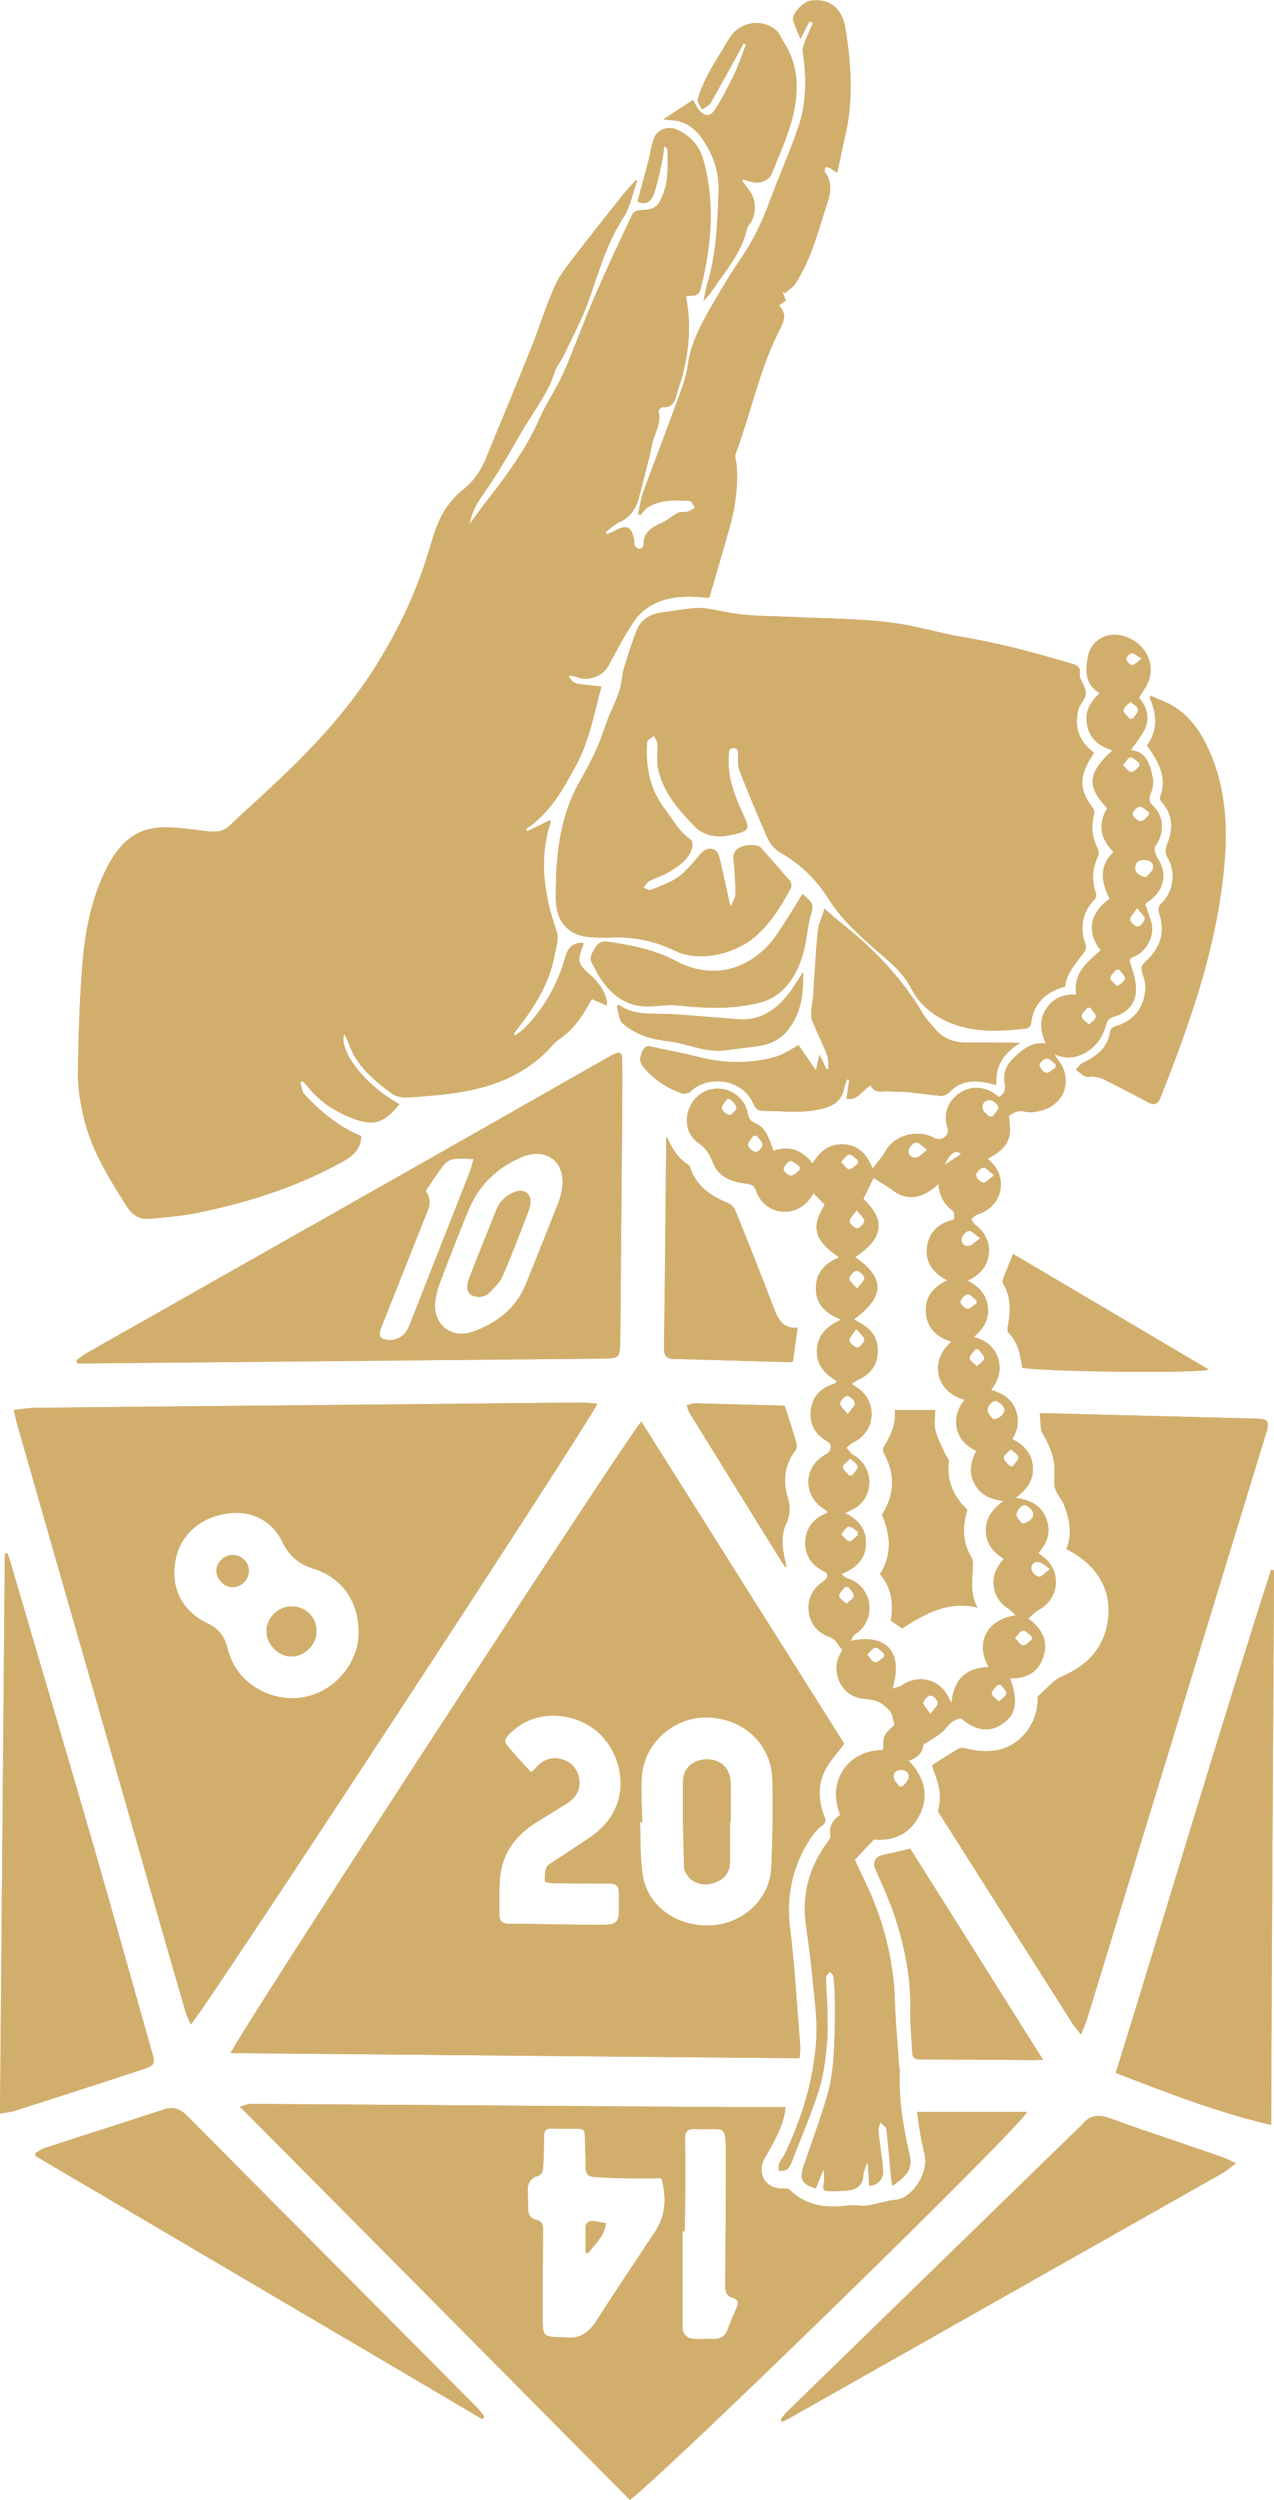 <?xml version="1.0" encoding="UTF-8"?>
<!DOCTYPE svg PUBLIC "-//W3C//DTD SVG 1.1//EN" "http://www.w3.org/Graphics/SVG/1.1/DTD/svg11.dtd">
<!-- Creator: CorelDRAW 2020 (64-Bit) -->
<svg xmlns="http://www.w3.org/2000/svg" xml:space="preserve" width="1.787in" height="3.504in" version="1.1" style="shape-rendering:geometricPrecision; text-rendering:geometricPrecision; image-rendering:optimizeQuality; fill-rule:evenodd; clip-rule:evenodd"
viewBox="0 0 178.742 350.418"
 xmlns:xlink="http://www.w3.org/1999/xlink"
 xmlns:xodm="http://www.corel.com/coreldraw/odm/2003">
 <defs>
  <style type="text/css">
   <![CDATA[
    .fil0 {fill:#D2AE6D}
   ]]>
  </style>
 </defs>
 <g id="Layer_x0020_1">
  <g id="_3103154589040">
   <path class="fil0" d="M68.49 181.348c0.761,-0.761 1.611,-1.522 2.014,-2.463 1.299,-2.954 2.418,-5.953 3.582,-8.952 0.133,-0.358 0.268,-0.761 0.313,-1.164 0.224,-1.343 -0.761,-2.194 -2.058,-1.746 -1.254,0.447 -2.193,1.297 -2.686,2.507 -1.298,3.222 -2.596,6.444 -3.85,9.668 -0.135,0.314 -0.179,0.626 -0.224,0.94 -0.135,1.074 0.403,1.611 1.791,1.656 0.224,-0.089 0.806,-0.133 1.119,-0.447l-0.001 0.001zm13.967 134.557c0.671,-0.85 1.432,-1.657 2.014,-2.596 0.314,-0.449 0.403,-1.12 0.582,-1.657 -0.626,-0.089 -1.208,-0.268 -1.835,-0.313 -0.672,-0.046 -1.12,0.268 -1.075,1.118 0.044,1.075 0,2.149 0,3.224 0.09,0.089 0.224,0.179 0.314,0.224zm41.541 -113.073c0.985,-1.611 1.746,-3.267 1.522,-5.192l5.685 0c0,1.03 -0.179,2.014 0.044,2.864 0.314,1.208 0.94,2.372 1.478,3.536 0.133,0.27 0.447,0.538 0.403,0.807 -0.358,2.731 0.671,4.924 2.596,6.804 -0.717,2.326 -0.717,4.521 0.582,6.669 0.224,0.358 0.224,0.985 0.179,1.476 -0.09,1.836 -0.403,3.671 0.672,5.552 -4.164,-1.031 -7.386,0.896 -10.61,2.909 -0.492,-0.358 -1.029,-0.717 -1.567,-1.074 0.403,-2.374 0.135,-4.611 -1.522,-6.536 1.702,-2.686 1.522,-5.461 0.27,-8.326 1.79,-2.775 1.925,-5.685 0.268,-8.639 -0.135,-0.225 -0.135,-0.628 0,-0.852l-0.001 0.002zm-93.645 17.235c0.09,-1.164 1.164,-2.148 2.372,-2.104 1.254,0.044 2.239,1.075 2.194,2.328 -0.091,1.209 -1.12,2.193 -2.283,2.193 -1.208,0 -2.328,-1.208 -2.283,-2.417zm10.52 5.103c1.969,-0.044 3.582,1.522 3.536,3.491 0,1.881 -1.656,3.536 -3.536,3.536 -1.835,0 -3.492,-1.701 -3.492,-3.582 0.044,-1.879 1.611,-3.402 3.492,-3.446l0 0.001zm61.64 30.17l-0.09 0 0 5.55c0,1.299 -0.538,2.283 -1.702,2.821 -1.253,0.582 -2.596,0.626 -3.715,-0.224 -0.492,-0.403 -1.029,-1.164 -1.029,-1.79 -0.135,-4.074 -0.224,-8.147 -0.135,-12.176 0.046,-1.835 1.657,-2.998 3.537,-2.91 1.879,0.089 3.087,1.343 3.133,3.313 0.044,1.79 0,3.626 0,5.417l0.001 -0.001zm-15.981 -114.281c0.268,0.807 0.268,1.881 0.806,2.374 0.939,0.85 2.149,1.432 3.313,1.879 1.164,0.403 2.461,0.538 3.671,0.717 2.506,0.403 4.924,1.567 7.564,1.164 1.522,-0.224 3,-0.358 4.522,-0.582 1.7,-0.224 3.087,-0.94 4.163,-2.283 1.835,-2.328 2.193,-5.058 2.104,-8.101 -0.851,1.297 -1.522,2.507 -2.418,3.536 -1.744,2.059 -3.894,3.313 -6.714,3.089 -3.133,-0.225 -6.267,-0.537 -9.4,-0.717 -2.507,-0.135 -5.103,0.268 -7.342,-1.299 -0.089,0.091 -0.179,0.135 -0.268,0.224l-0 -0.001zm23.814 78.515c-0.046,0.044 -0.135,0.09 -0.224,0.044 -0.404,-0.671 -0.807,-1.297 -1.21,-1.924 -4.072,-6.536 -8.102,-13.072 -12.175,-19.652 -0.179,-0.314 -0.268,-0.717 -0.403,-1.075 0.403,-0.089 0.806,-0.268 1.208,-0.268 4.074,0.089 8.103,0.224 12.175,0.314 0.225,0 0.493,0.044 0.448,0.224 0.538,1.746 1.12,3.446 1.611,5.192 0.044,0.27 -0.044,0.717 -0.224,0.941 -1.522,1.969 -1.7,4.297 -1.074,6.401 0.447,1.432 0.401,2.507 -0.181,3.804 -0.715,1.567 -0.582,3.314 -0.178,5.014 0.089,0.314 0.133,0.672 0.224,0.985l0.003 -0zm-1.031 -89.078c-3.133,4.924 -8.683,7.252 -14.458,4.208 -2.999,-1.611 -6.311,-2.239 -9.668,-2.73 -0.94,-0.135 -1.389,0.357 -1.792,1.029 -0.403,0.717 -0.806,1.387 -0.222,2.193 0.312,0.493 0.491,1.031 0.804,1.522 1.657,2.642 3.806,4.432 7.118,4.342 1.343,-0.044 2.686,-0.268 3.983,-0.133 3.358,0.357 6.715,0.536 10.072,-0.091 1.253,-0.224 2.596,-0.537 3.626,-1.253 2.417,-1.657 3.536,-4.253 4.163,-7.028 0.268,-1.254 0.358,-2.552 0.671,-3.761 0.582,-2.103 0.628,-2.058 -1.029,-3.491 -1.074,1.791 -2.149,3.493 -3.268,5.193l0 0zm60.252 61.459c-0.94,0.582 -21.979,0.358 -26.142,-0.222 -0.269,-1.836 -0.582,-3.582 -1.969,-4.969 -0.179,-0.179 -0.091,-0.672 -0.046,-0.985 0.403,-2.015 0.447,-3.985 -0.671,-5.864 -0.09,-0.179 -0.09,-0.493 0,-0.672 0.447,-1.118 0.894,-2.237 1.388,-3.492 9.042,5.328 18.174,10.744 27.44,16.204l-0 0zm-65.264 -166.832c0.403,0.135 0.806,0.268 1.208,0.358 1.209,0.268 2.372,-0.179 2.82,-1.298 1.657,-4.163 3.715,-8.236 3.403,-12.981 -0.135,-1.971 -0.717,-3.671 -1.746,-5.282 -0.403,-0.628 -0.672,-1.433 -1.253,-1.836 -2.015,-1.521 -4.79,-1.029 -6.222,0.985 -0.449,0.628 -0.852,1.343 -1.254,2.06 -0.671,1.074 -1.343,2.149 -1.925,3.268 -0.582,1.119 -1.074,2.237 -1.432,3.446 -0.135,0.403 0.358,0.985 0.582,1.478 0.403,-0.314 0.94,-0.493 1.208,-0.896 1.432,-2.507 2.821,-5.059 4.208,-7.564 0.135,-0.269 0.268,-0.537 0.403,-0.807 0.135,0.046 0.224,0.09 0.358,0.135 -0.537,1.432 -1.03,2.91 -1.701,4.297 -0.806,1.657 -1.656,3.313 -2.64,4.835 -0.672,1.029 -1.389,1.029 -2.194,0.135 -0.403,-0.448 -0.626,-1.029 -0.894,-1.478 -1.299,0.85 -2.597,1.701 -4.164,2.73 0.582,0.044 0.941,0.089 1.253,0.135 1.703,0.089 3,0.985 3.985,2.283 1.746,2.372 2.64,4.924 2.507,7.967 -0.179,4.297 -0.314,8.594 -1.611,12.759 -0.225,0.761 -0.314,1.522 -0.493,2.283 0.537,-0.493 0.94,-1.03 1.343,-1.612 1.79,-2.685 4.029,-5.147 4.744,-8.46 0.09,-0.314 0.314,-0.582 0.493,-0.85 0.806,-1.12 0.806,-3.179 0,-4.299 -0.403,-0.536 -0.761,-1.074 -1.164,-1.611 0.089,-0.044 0.135,-0.133 0.179,-0.179l0 -0.001zm23.411 234.022c6.132,9.714 12.31,19.563 18.622,29.59 -0.628,0 -0.852,0.044 -1.12,0.044 -5.328,-0.044 -10.698,-0.09 -16.07,-0.09 -0.761,0 -1.118,-0.179 -1.164,-0.985 -0.089,-2.014 -0.312,-4.029 -0.268,-6.043 0.089,-4.611 -0.851,-9.041 -2.283,-13.385 -0.761,-2.148 -1.746,-4.251 -2.641,-6.356 -0.358,-0.806 0,-1.613 0.85,-1.836 1.343,-0.312 2.642,-0.626 4.074,-0.94l0 0.001zm-34.244 -99.418c-0.089,9.759 -0.18,19.562 -0.314,29.319 0,0.94 0.314,1.433 1.389,1.433 5.371,0.133 10.787,0.314 16.16,0.447 0.224,0 0.492,-0.044 0.536,-0.089 0.224,-1.657 0.449,-3.133 0.672,-4.746 -1.97,0.224 -2.731,-1.118 -3.357,-2.775 -1.746,-4.565 -3.537,-9.086 -5.372,-13.608 -0.179,-0.447 -0.626,-0.939 -1.12,-1.118 -2.148,-0.896 -3.983,-2.06 -4.968,-4.253 -0.18,-0.403 -0.27,-0.94 -0.582,-1.12 -1.433,-0.896 -2.194,-2.237 -2.956,-3.848 -0.089,0.224 -0.089,0.313 -0.089,0.357l0.002 0.002zm69.293 -47.985c1.074,-2.821 -0.269,-5.058 -1.835,-7.253 1.565,-2.193 1.387,-4.431 0.357,-6.714 0.046,-0.089 0.135,-0.18 0.179,-0.268 1.119,0.537 2.372,0.94 3.403,1.611 2.552,1.657 4.029,4.208 5.147,6.939 1.835,4.565 2.193,9.4 1.835,14.279 -0.894,11.774 -4.744,22.696 -9.042,33.528 -0.314,0.852 -0.806,1.12 -1.656,0.672 -2.104,-1.12 -4.208,-2.193 -6.313,-3.268 -0.447,-0.224 -0.939,-0.268 -1.432,-0.358 -0.358,-0.044 -0.806,0.09 -1.164,-0.044 -0.447,-0.224 -0.85,-0.626 -1.298,-0.94 0.314,-0.314 0.582,-0.761 0.94,-0.941 2.015,-0.94 3.582,-2.148 3.894,-4.521 0.044,-0.224 0.358,-0.493 0.626,-0.582 2.642,-0.761 4.074,-2.551 4.297,-5.237 0.09,-0.806 -0.268,-1.702 -0.492,-2.507 -0.135,-0.537 -0.044,-0.806 0.403,-1.253 2.104,-1.925 2.998,-4.074 1.969,-7.028 -0.09,-0.314 0,-0.941 0.268,-1.164 1.702,-1.478 2.239,-4.387 0.985,-6.446 -0.403,-0.672 -0.357,-1.254 -0.044,-2.015 0.806,-2.014 0.806,-4.028 -0.761,-5.775 -0.133,-0.178 -0.357,-0.536 -0.268,-0.715l0.002 0.001zm-27.217 34.378c-1.835,0 -3.401,-0.626 -4.565,-2.148 -0.493,-0.626 -1.075,-1.164 -1.478,-1.879 -2.91,-4.925 -6.804,-8.997 -11.236,-12.535 -0.806,-0.626 -1.567,-1.297 -2.596,-2.193 -0.359,1.209 -0.85,2.193 -0.941,3.178 -0.312,3.135 -0.447,6.222 -0.671,9.356 -0.046,0.537 -0.179,1.031 -0.224,1.567 0,0.538 -0.09,1.12 0.133,1.613 0.628,1.611 1.433,3.133 2.06,4.789 0.224,0.582 0.135,1.298 0.224,1.969 -0.089,0 -0.179,0 -0.268,0.046 -0.314,-0.582 -0.582,-1.21 -1.031,-2.06 -0.178,0.896 -0.313,1.522 -0.492,2.193 -0.896,-1.297 -1.701,-2.507 -2.418,-3.536 -1.074,0.582 -2.059,1.298 -3.133,1.612 -3.536,1.028 -7.117,0.985 -10.743,0.089 -2.103,-0.537 -4.207,-0.94 -6.356,-1.387 -0.582,-0.135 -1.209,-0.403 -1.611,0.403 -0.404,0.806 -0.583,1.567 0.044,2.328 1.432,1.746 3.267,2.954 5.371,3.715 0.358,0.135 0.985,0 1.254,-0.224 2.148,-2.239 7.251,-2.104 8.908,1.835 0.268,0.582 0.626,0.851 1.208,0.851 2.819,0 5.64,0.403 8.415,-0.314 1.611,-0.403 2.73,-1.164 3.044,-2.91 0.089,-0.403 0.268,-0.806 0.403,-1.208 0.089,0.044 0.224,0.044 0.312,0.089 -0.135,0.851 -0.268,1.746 -0.403,2.642 1.657,0.268 2.239,-1.254 3.402,-1.881 0.493,1.164 1.478,0.806 2.374,0.851 1.164,0.044 2.372,0.044 3.536,0.18 1.298,0.133 2.64,0.357 3.939,0.447 0.359,0.044 0.896,-0.179 1.164,-0.493 1.567,-1.656 3.447,-1.746 5.506,-1.297 0.314,0.089 0.672,0.178 1.119,0.268 -0.224,-2.821 1.208,-4.61 3.357,-5.908 -2.641,-0.046 -5.103,-0.046 -7.61,-0.046l0.004 -0.002zm-67.592 192.616c-0.313,-0.358 -0.582,-0.806 -0.894,-1.118 -8.282,-8.326 -16.563,-16.653 -24.844,-24.979 -5.326,-5.326 -10.608,-10.698 -15.936,-16.025 -0.894,-0.94 -1.879,-1.387 -3.224,-0.94 -5.594,1.836 -11.144,3.58 -16.74,5.417 -0.493,0.135 -0.896,0.492 -1.343,0.717l0 0.403c20.904,12.31 41.809,24.575 62.668,36.885 0.133,-0.135 0.224,-0.269 0.313,-0.358l-0.001 -0.002zm41.809 0.761c-0.09,-0.135 -0.179,-0.224 -0.224,-0.359 0.268,-0.358 0.582,-0.761 0.894,-1.074 13.608,-13.25 27.217,-26.456 40.825,-39.706 0.179,-0.179 0.403,-0.358 0.537,-0.537 1.029,-1.298 2.282,-1.478 3.804,-0.94 3.268,1.208 6.625,2.328 9.937,3.447 1.969,0.715 3.985,1.343 5.954,2.059 0.581,0.178 1.118,0.492 1.925,0.85 -0.807,0.582 -1.389,1.12 -2.06,1.476 -15.847,8.953 -31.647,17.906 -47.494,26.859 -4.341,2.462 -8.729,4.925 -13.071,7.386 -0.358,0.179 -0.67,0.358 -1.029,0.538l0.002 0.001zm68.98 -119.384c-0.135,25.829 -0.313,51.657 -0.403,77.753 -7.654,-1.79 -14.637,-4.521 -21.8,-7.296 7.342,-23.635 14.279,-47.181 21.8,-70.548 0.135,0.046 0.268,0.046 0.403,0.09l0 0.001zm-176.545 75.74c5.864,-1.881 11.728,-3.76 17.547,-5.685 2.058,-0.672 2.104,-0.761 1.476,-2.865 -2.64,-9.356 -5.237,-18.667 -7.924,-27.978 -3.848,-13.339 -7.833,-26.679 -11.728,-40.018 -0.133,-0.537 -0.357,-1.029 -0.492,-1.567 -0.135,0.044 -0.27,0.044 -0.403,0.089 -0.225,26.053 -0.449,52.15 -0.672,78.425 0.896,-0.135 1.567,-0.179 2.194,-0.403l0.002 0.001zm59.892 -132.366c-0.806,1.075 -1.567,2.239 -2.372,3.447 0.626,0.852 0.717,1.746 0.313,2.686 -2.193,5.461 -4.342,10.967 -6.535,16.428 -0.135,0.314 -0.224,0.672 -0.224,1.029 0,0.179 0.179,0.448 0.358,0.537 1.521,0.582 3.087,-0.089 3.714,-1.611 2.867,-7.252 5.686,-14.459 8.552,-21.71 0.224,-0.582 0.357,-1.164 0.536,-1.836 -1.656,0 -3.222,-0.492 -4.342,1.029l0 0.001zm-1.029 18.891c-0.314,2.507 1.297,4.611 3.76,4.567 0.268,-0.044 0.894,-0.044 1.478,-0.269 3.401,-1.209 6.087,-3.268 7.475,-6.67 1.567,-3.894 3.133,-7.789 4.656,-11.682 0.224,-0.582 0.358,-1.254 0.447,-1.881 0.449,-3.58 -2.103,-5.596 -5.506,-4.343 -0.179,0.09 -0.403,0.179 -0.582,0.269 -3.357,1.522 -5.729,3.983 -7.118,7.386 -1.342,3.268 -2.64,6.579 -3.893,9.892 -0.36,0.896 -0.583,1.79 -0.717,2.731zm-50.225 8.729l1.746 0c23.903,-0.224 47.807,-0.447 71.71,-0.671 2.686,-0.046 2.686,0 2.731,-2.731 0.089,-10.519 0.179,-20.994 0.268,-31.514 0,-2.552 0.046,-5.058 0,-7.61 0,-1.074 -0.313,-1.254 -1.297,-0.761 -0.85,0.447 -1.702,0.985 -2.552,1.432 -23.725,13.52 -47.54,26.949 -71.307,40.422 -0.493,0.268 -0.896,0.626 -1.387,0.985 0.044,0.135 0.044,0.313 0.089,0.447l-0.002 0.001zm141.631 92.078c-0.179,0.537 -0.447,1.119 -0.806,2.014 -0.493,-0.672 -0.852,-1.029 -1.12,-1.432 -6.176,-9.758 -12.4,-19.518 -18.576,-29.275 -0.179,-0.269 -0.404,-0.628 -0.314,-0.896 0.671,-2.283 -0.268,-4.253 -0.894,-6.133 1.253,-0.806 2.461,-1.611 3.715,-2.328 0.268,-0.179 0.715,-0.133 1.074,-0.044 1.387,0.358 2.731,0.493 4.164,0.269 3.402,-0.537 5.82,-3.761 5.864,-6.983 0,-0.225 -0.044,-0.538 0.089,-0.626 1.075,-0.941 2.06,-2.239 3.357,-2.776 3.85,-1.656 6.178,-4.386 6.492,-8.594 0.268,-3.939 -1.836,-7.161 -5.91,-9.265 0.852,-2.015 0.493,-4.029 -0.268,-6.044 -0.09,-0.224 -0.179,-0.447 -0.314,-0.671 -1.164,-1.79 -1.164,-1.79 -1.074,-3.939 0.09,-2.014 -0.626,-3.759 -1.657,-5.506 -0.403,-0.717 -0.268,-1.836 -0.403,-2.865l1.075 0c9.803,0.268 19.651,0.492 29.454,0.761 1.433,0.044 1.702,0.403 1.299,1.79 -8.417,27.485 -16.832,55.014 -25.247,82.543l0 -0.002zm-56.356 16.518c0,-0.852 0.313,-1.254 1.164,-1.254 1.208,0 2.462,-0.044 3.669,0.044 0.269,0 0.672,0.403 0.717,0.672 0.135,0.761 0.179,1.522 0.179,2.283 0,6.356 -0.044,12.668 -0.089,19.024 0,0.85 0.224,1.387 1.029,1.613 0.761,0.224 0.896,0.671 0.582,1.387 -0.492,1.029 -0.896,2.058 -1.299,3.133 -0.312,0.85 -0.94,1.253 -1.835,1.253 -1.074,0 -2.193,0.09 -3.268,-0.044 -0.358,-0.044 -0.85,-0.447 -1.029,-0.806 -0.224,-0.449 -0.179,-1.075 -0.179,-1.613l0 -12.622 0.314 0c0.089,-4.388 0.089,-8.73 0.044,-13.071l0.001 0zm-4.253 13.204c1.522,-2.282 1.702,-4.744 0.941,-7.564 -1.702,0 -3.359,0.044 -4.97,0 -1.476,0 -2.954,-0.09 -4.432,-0.179 -0.85,-0.044 -1.253,-0.447 -1.253,-1.387 0.044,-1.478 -0.089,-2.956 -0.089,-4.432 0,-0.626 -0.179,-0.94 -0.851,-0.94 -1.253,0 -2.552,0 -3.804,-0.044 -0.807,-0.046 -1.075,0.358 -1.075,1.12 0,1.522 -0.044,3.043 -0.135,4.565 -0.044,0.314 -0.357,0.896 -0.626,0.941 -1.208,0.314 -1.567,1.119 -1.522,2.237 0.046,0.761 0.046,1.567 0.046,2.374 0,0.806 0.313,1.387 1.164,1.565 0.806,0.18 0.94,0.672 0.94,1.433 -0.046,4.074 -0.046,8.102 -0.046,12.175 0,2.776 0,2.776 2.73,2.865l0.314 0c2.014,0.314 3.357,-0.582 4.432,-2.239 2.685,-4.163 5.461,-8.325 8.236,-12.489l0 -0.001zm52.239 -16.875c-0.85,2.104 -51.524,51.433 -55.731,54.387 -18.174,-18.308 -36.303,-36.617 -54.701,-55.103 0.717,-0.224 1.119,-0.403 1.478,-0.403 22.338,0.135 44.718,0.314 67.055,0.447l8.012 0c-0.224,2.507 -1.432,4.476 -2.507,6.446 -0.224,0.447 -0.538,0.806 -0.671,1.254 -0.717,2.058 0.671,3.85 2.909,3.715 0.268,-0.044 0.671,0 0.85,0.179 2.374,2.328 5.238,2.596 8.327,2.193 0.717,-0.091 1.478,0.09 2.193,0.044 0.761,-0.044 1.567,-0.268 2.328,-0.447 0.359,-0.044 0.717,-0.179 1.12,-0.269 0.492,-0.089 0.985,-0.089 1.478,-0.224 2.059,-0.626 3.939,-3.804 3.535,-5.953 -0.224,-1.074 -0.492,-2.148 -0.671,-3.268 -0.179,-1.029 -0.313,-2.103 -0.447,-2.998l15.443 0 -0.001 0.001zm-9.265 -134.291c-0.717,0.493 -1.478,0.986 -2.283,1.522 0.761,-1.7 1.522,-2.148 2.283,-1.522zm23.993 -68.532c-0.314,-0.046 -0.761,-0.493 -0.806,-0.852 -0.046,-0.224 0.447,-0.761 0.759,-0.806 0.358,0 0.717,0.358 1.389,0.761 -0.672,0.493 -1.031,0.941 -1.343,0.896l0.001 0.001zm-17.996 111.102c0.046,-0.403 0.628,-0.761 0.985,-1.164 0.359,0.358 0.986,0.67 1.075,1.074 0.044,0.403 -0.493,0.851 -0.761,1.298l-0.447 0c-0.314,-0.403 -0.896,-0.806 -0.852,-1.208l-0 0zm17.01 -67.145c-0.044,0.404 -0.671,0.717 -1.074,1.075 -0.358,-0.358 -0.94,-0.717 -0.985,-1.119 -0.044,-0.359 0.493,-0.806 0.806,-1.209l0.493 0c0.268,0.447 0.85,0.896 0.76,1.253l0 -0zm-4.074 5.328c-0.044,0.403 -0.625,0.761 -0.983,1.119 -0.358,-0.358 -0.986,-0.717 -1.029,-1.119 -0.046,-0.403 0.492,-0.852 0.806,-1.254l0.447 0c0.224,0.449 0.806,0.896 0.76,1.254l-0 0zm-24.217 96.15c0.046,-0.403 0.672,-0.985 1.03,-0.985 0.358,0 0.985,0.626 0.985,1.029 0.044,0.403 -0.537,0.852 -1.029,1.567 -0.493,-0.76 -1.03,-1.208 -0.986,-1.611zm-6.803 -5.64c-0.404,-0.089 -0.717,-0.671 -1.075,-1.074 0.403,-0.358 0.761,-0.94 1.164,-0.985 0.358,-0.044 0.806,0.537 1.208,0.85 0,0.179 0,0.314 -0.044,0.492 -0.403,0.269 -0.85,0.807 -1.253,0.717l0 0zm23.053 -11.996c-0.403,0 -0.985,-0.582 -1.075,-0.986 -0.179,-0.626 0.358,-1.163 0.985,-1.074 0.449,0.044 0.896,0.492 1.613,0.985 -0.717,0.538 -1.164,1.12 -1.522,1.075l-0.001 -0zm12.891 -112.805c-0.403,-0.043 -0.761,-0.626 -1.164,-0.983 0.358,-0.358 0.672,-0.986 1.075,-1.075 0.357,-0.044 0.85,0.493 1.253,0.761l0 0.493c-0.358,0.313 -0.806,0.85 -1.164,0.804l0 0zm-23.008 75.247c-0.358,-0.046 -0.985,-0.717 -0.94,-0.985 0.09,-0.449 0.626,-1.031 1.031,-1.031 0.401,-0.044 0.804,0.538 1.253,0.852 0,0.135 0,0.313 -0.044,0.447 -0.449,0.269 -0.896,0.761 -1.299,0.717l-0.001 0zm2.283 -17.682c-0.404,-0.044 -1.031,-0.671 -1.031,-1.074 0,-0.358 0.626,-0.985 1.031,-1.029 0.358,-0.046 0.806,0.536 1.522,1.074 -0.717,0.493 -1.164,1.075 -1.522,1.029zm-34.647 -10.519c0,-0.403 -0.537,-0.806 -0.852,-1.209l-0.447 0c-0.268,0.447 -0.806,0.896 -0.761,1.299 0.046,0.358 0.672,0.894 1.12,0.94 0.312,0 0.94,-0.672 0.94,-1.03l-0 0zm15.802 8.64c0.358,0.044 0.806,-0.493 1.253,-0.761l0 -0.493c-0.403,-0.314 -0.894,-0.85 -1.253,-0.806 -0.403,0.044 -0.761,0.672 -1.12,1.029 0.358,0.358 0.717,0.985 1.12,1.031l0 -0zm24.396 66.742c-0.403,-0.044 -0.761,-0.671 -1.119,-1.029 0.358,-0.359 0.717,-0.986 1.119,-1.031 0.403,-0.044 0.851,0.537 1.253,0.807l0 0.447c-0.402,0.312 -0.85,0.85 -1.253,0.806l0 0zm-5.417 -40.243c-0.044,0.404 -0.671,0.761 -1.029,1.12 -0.359,-0.358 -0.985,-0.715 -1.03,-1.12 -0.046,-0.358 0.492,-0.85 0.761,-1.253l0.491 0c0.268,0.447 0.85,0.894 0.806,1.253l0.001 0zm-12.713 58.774c-0.089,-0.626 0.358,-1.074 1.029,-1.074 0.717,0 1.208,0.447 1.075,1.119 -0.09,0.447 -0.537,0.806 -0.851,1.208l-0.447 0c-0.313,-0.403 -0.761,-0.806 -0.806,-1.254l-0 0.001zm-18.397 -88.675c0.044,-0.447 -0.493,-0.85 -0.807,-1.299l-0.492 0c-0.268,0.449 -0.806,0.941 -0.761,1.299 0.089,0.403 0.672,0.94 1.12,0.985 0.268,0.046 0.94,-0.626 0.94,-0.985zm34.198 76.903c-0.044,0.403 -0.671,0.761 -1.029,1.118 -0.358,-0.357 -0.985,-0.715 -1.029,-1.118 -0.046,-0.358 0.536,-0.806 0.806,-1.208l0.492 0c0.268,0.357 0.806,0.806 0.761,1.208l-0.001 0zm-12.624 -75.157c-0.626,0.135 -1.208,-0.358 -1.074,-1.029 0.089,-0.448 0.626,-1.029 1.03,-1.075 0.403,-0.044 0.851,0.537 1.567,1.03 -0.671,0.536 -1.074,0.985 -1.522,1.074l-0.001 0zm-8.774 61.459c-0.044,0.403 -0.67,0.761 -1.029,1.119 -0.358,-0.358 -0.985,-0.717 -1.029,-1.119 -0.044,-0.357 0.492,-0.806 0.806,-1.253l0.492 0c0.27,0.403 0.806,0.896 0.761,1.253l-0.001 0zm-0.626 -7.654c-0.403,-0.044 -0.806,-0.626 -1.164,-0.985 0.358,-0.358 0.672,-0.985 1.075,-1.075 0.358,-0.044 0.85,0.448 1.297,0.717l0 0.493c-0.403,0.313 -0.85,0.894 -1.209,0.85l0.001 0zm-8.191 -51.253c0.447,0 0.85,-0.492 1.254,-0.85 -0.046,-0.135 -0.046,-0.314 -0.046,-0.449 -0.447,-0.268 -0.941,-0.806 -1.299,-0.759 -0.403,0.089 -0.894,0.715 -0.939,1.164 -0.046,0.268 0.671,0.894 1.03,0.894l0 -0zm24.978 9.848c-0.626,0.135 -1.164,-0.403 -1.029,-1.03 0.089,-0.447 0.626,-1.029 1.029,-1.074 0.403,-0.044 0.852,0.537 1.567,1.029 -0.715,0.537 -1.119,0.985 -1.567,1.075l0 -0zm-16.786 4.521c0.044,-0.403 0.671,-1.029 1.029,-1.029 0.359,0 1.031,0.626 1.075,0.983 0.044,0.404 -0.537,0.851 -1.029,1.522 -0.537,-0.671 -1.119,-1.074 -1.075,-1.476zm27.619 -28.783c-0.403,-0.044 -0.896,-0.715 -0.941,-1.12 -0.044,-0.268 0.671,-0.894 1.03,-0.894 0.403,0 0.851,0.536 1.254,0.85 0,0.135 0,0.314 -0.044,0.449 -0.448,0.268 -0.94,0.806 -1.298,0.715l-0.001 0zm-28.515 55.239c0.044,-0.404 0.672,-0.761 1.031,-1.164 0.358,0.357 0.985,0.715 1.029,1.118 0.044,0.404 -0.493,0.851 -0.761,1.254l-0.447 0c-0.359,-0.403 -0.896,-0.85 -0.852,-1.208l-0 0zm3 -17.817c-0.044,0.403 -0.626,1.074 -0.985,1.074 -0.358,0 -1.031,-0.582 -1.12,-0.983 -0.044,-0.358 0.493,-0.851 0.985,-1.612 0.537,0.717 1.164,1.119 1.119,1.522l0.001 -0.001zm38.721 -72.695c-0.403,-0.044 -1.031,-0.626 -1.075,-0.985 -0.044,-0.358 0.582,-0.985 0.985,-1.074 0.358,-0.046 0.851,0.492 1.298,0.76l0 0.449c-0.403,0.312 -0.806,0.894 -1.208,0.85l0 0zm-2.374 -15.578c0.046,-0.403 0.628,-0.806 0.986,-1.164 0.403,0.358 1.029,0.672 1.074,1.075 0.044,0.358 -0.447,0.85 -0.717,1.297 -0.133,0 -0.312,0 -0.447,0.046 -0.312,-0.449 -0.94,-0.896 -0.896,-1.254zm-36.347 71.578c0,-0.359 -0.582,-0.807 -1.075,-1.478 -0.491,0.717 -1.029,1.164 -0.985,1.567 0.044,0.403 0.717,0.985 1.075,0.985 0.358,-0.044 0.985,-0.671 0.985,-1.074zm39.347 -42.302c-0.044,0.403 -0.626,1.074 -0.985,1.074 -0.358,0 -1.029,-0.582 -1.075,-0.985 -0.044,-0.358 0.493,-0.852 0.985,-1.611 0.538,0.715 1.12,1.118 1.075,1.522zm-42.75 67.949c0,-0.403 0.628,-1.029 0.986,-1.074 0.357,0 1.029,0.581 1.074,0.985 0.044,0.403 -0.492,0.85 -0.985,1.567 -0.493,-0.672 -1.075,-1.075 -1.075,-1.478l0 0zm19.965 -41.45c-0.089,-0.672 0.493,-1.21 1.164,-1.075 0.447,0.09 1.075,0.626 1.075,0.985 0.044,0.403 -0.538,0.896 -0.807,1.298l-0.492 0c-0.358,-0.358 -0.896,-0.761 -0.94,-1.208zm4.79 57.117c-0.135,-0.582 0.761,-1.611 1.253,-1.432 0.447,0.179 0.94,0.626 1.074,1.075 0.179,0.671 -0.626,1.476 -1.565,1.476 -0.225,-0.268 -0.672,-0.671 -0.761,-1.12l-0.001 0.001zm-4.029 -14.593c-0.179,-0.671 0.671,-1.611 1.208,-1.432 0.447,0.135 0.94,0.628 1.12,1.075 0.179,0.536 -0.672,1.476 -1.567,1.476 -0.224,-0.268 -0.672,-0.671 -0.761,-1.119l0 -0zm20.681 -76.23c0,-0.717 0.493,-1.075 1.208,-1.075 0.761,0 1.387,0.358 1.298,1.119 -0.044,0.492 -0.626,0.894 -0.985,1.343 -1.029,-0.27 -1.567,-0.628 -1.522,-1.388l0.001 0.002zm-23.949 74.619c-4.208,-1.164 -4.879,-5.596 -1.835,-8.147 -2.104,-0.671 -3.402,-1.879 -3.582,-4.028 -0.178,-2.194 0.985,-3.626 3,-4.567 -2.104,-1.074 -3.178,-2.642 -2.82,-4.879 0.357,-2.058 1.744,-3.178 3.804,-3.67 -0.044,-0.403 0.044,-0.986 -0.179,-1.164 -1.254,-0.94 -1.925,-2.148 -2.06,-3.806 -2.193,2.104 -4.386,2.372 -6.267,0.985 -0.894,-0.671 -1.925,-1.253 -2.82,-1.835 -0.582,1.164 -0.985,2.058 -1.433,2.954 3.179,2.954 2.821,5.55 -1.164,8.146 4.208,2.956 4.208,5.463 -0.133,8.729 0.268,0.179 0.492,0.314 0.715,0.449 1.701,0.85 2.641,2.193 2.597,4.072 -0.046,1.926 -1.031,3.224 -2.821,3.985 -0.224,0.135 -0.492,0.313 -0.85,0.538 0.447,0.312 0.715,0.491 0.985,0.67 2.73,1.971 2.328,6.089 -0.717,7.521 -0.359,0.179 -0.671,0.492 -0.985,0.761 0.314,0.312 0.538,0.761 0.896,0.985 2.819,1.522 3.133,5.461 0.536,7.34 -0.491,0.314 -1.029,0.537 -1.611,0.852 1.836,0.896 3,2.239 2.91,4.341 -0.044,2.104 -1.387,3.357 -3.447,4.209 0.358,0.268 0.582,0.536 0.807,0.582 3.536,0.985 4.341,5.819 1.074,7.878 -0.224,0.135 -0.314,0.493 -0.582,0.896 5.059,-1.075 7.431,1.567 5.864,6.714 0.582,-0.224 1.03,-0.268 1.343,-0.492 2.328,-1.611 5.326,-0.851 6.536,1.7 0.135,0.27 0.268,0.537 0.403,0.807 0.314,-3.268 1.969,-4.97 5.237,-5.058 -2.015,-3.447 -0.179,-6.715 3.804,-7.253 -0.447,-0.403 -0.671,-0.715 -0.985,-0.894 -1.299,-0.806 -2.014,-1.925 -2.149,-3.447 -0.089,-1.388 0.492,-2.507 1.432,-3.581 -1.521,-0.94 -2.461,-2.148 -2.506,-3.894 -0.046,-1.79 0.894,-3.044 2.461,-4.208 -1.969,-0.268 -3.312,-0.939 -4.074,-2.461 -0.806,-1.522 -0.537,-3.044 0.27,-4.567 -1.432,-0.671 -2.372,-1.657 -2.731,-3.133 -0.314,-1.522 0.133,-2.821 1.074,-4.029l0.003 -0.001zm-29.498 -38.854c-0.583,-0.268 -0.761,-0.582 -0.896,-1.208 -0.313,-1.925 -1.88,-3.313 -3.761,-3.536 -1.835,-0.224 -3.625,0.806 -4.386,2.552 -0.806,1.746 -0.447,3.894 1.164,5.014 1.119,0.76 1.657,1.656 2.104,2.864 0.85,2.104 2.865,2.642 4.879,2.91 0.626,0.09 0.896,0.269 1.12,0.896 1.029,3.089 4.744,3.983 7.028,1.791 0.447,-0.403 0.761,-0.941 1.074,-1.387 0.493,0.537 1.029,1.029 1.567,1.611 -1.969,3.089 -1.522,4.969 2.015,7.386 -1.971,0.806 -3.268,2.104 -3.268,4.297 0,2.238 1.297,3.536 3.536,4.432 -2.06,0.94 -3.313,2.193 -3.401,4.297 -0.046,2.058 1.162,3.357 2.775,4.297 -0.135,0.224 -0.135,0.268 -0.135,0.268 -0.089,0.044 -0.179,0.135 -0.268,0.135 -1.881,0.582 -3.044,1.835 -3.224,3.804 -0.179,1.925 0.672,3.357 2.372,4.297 0.717,0.403 0.537,1.387 -0.268,1.792 -3.089,1.656 -3.268,5.64 -0.359,7.564 0.224,0.135 0.403,0.314 0.627,0.493 -0.133,0.135 -0.18,0.223 -0.224,0.223 -1.791,0.717 -2.82,2.014 -2.91,3.939 -0.089,1.925 0.896,3.313 2.597,4.164 0.715,0.357 0.626,0.939 -0.091,1.432 -1.522,1.029 -2.237,2.462 -2.014,4.253 0.224,1.835 1.343,2.998 3.043,3.58 0.225,0.091 0.493,0.268 0.672,0.449 0.313,0.401 0.626,0.85 0.985,1.342 -0.09,0.135 -0.224,0.358 -0.358,0.626 -1.298,2.642 0.314,5.821 3.224,6.178 0.985,0.135 1.881,0.091 2.819,0.807 0.626,0.536 1.164,0.85 1.343,1.7 0.089,0.448 0.224,0.896 0.314,1.119 -0.537,0.582 -1.119,0.985 -1.389,1.567 -0.268,0.582 -0.179,1.343 -0.268,2.014 -4.521,-0.044 -7.968,3.985 -5.998,9.087 -0.985,0.717 -1.611,1.611 -1.343,2.91 0.046,0.179 -0.089,0.447 -0.224,0.626 -2.686,3.536 -3.849,7.476 -3.222,11.907 0.313,2.374 0.671,4.791 0.894,7.207 0.269,3 0.761,6.089 0.537,9.087 -0.403,5.55 -2.014,10.833 -4.432,15.846 -0.224,0.448 -0.582,0.85 -0.761,1.298 -0.133,0.313 -0.044,0.671 -0.044,1.029 0.358,-0.044 0.806,0 1.075,-0.179 0.312,-0.224 0.582,-0.671 0.715,-1.029 1.299,-3.403 2.776,-6.76 3.85,-10.206 0.671,-2.06 0.896,-4.297 1.12,-6.492 0.179,-1.7 0.044,-3.492 0.044,-5.192 -0.044,-1.343 -0.179,-2.73 -0.179,-4.074 0,-0.269 0.358,-0.493 0.537,-0.761 0.179,0.224 0.492,0.447 0.492,0.671 0.135,1.343 0.225,2.642 0.225,3.985 0,2.552 -0.046,5.103 -0.225,7.654 -0.133,1.746 -0.403,3.492 -0.894,5.148 -0.985,3.311 -2.193,6.579 -3.313,9.892 -0.582,1.746 -0.179,2.463 1.746,3.044 0.359,-0.896 0.715,-1.79 1.074,-2.686 0.135,0.761 0.135,1.478 0,2.193 -0.133,0.628 0.091,0.85 0.626,0.85 0.807,0.046 1.657,0 2.463,-0.044 1.387,-0.089 2.418,-0.582 2.507,-2.193 0.044,-0.537 0.314,-1.119 0.493,-1.656 0.044,0 0.089,0 0.133,0.044 0.046,1.029 0.135,2.058 0.179,3.089 1.119,0.044 2.06,-0.94 1.969,-2.104 -0.135,-1.88 -0.492,-3.761 -0.671,-5.64 -0.044,-0.358 0.179,-0.761 0.313,-1.119 0.27,0.314 0.761,0.628 0.807,0.94 0.268,2.283 0.447,4.611 0.671,6.939 0.044,0.313 0.135,0.671 0.179,1.029 2.015,-1.432 2.865,-2.328 2.417,-4.342 -0.894,-3.894 -1.565,-7.789 -1.387,-11.818 0,-0.179 -0.044,-0.358 -0.089,-0.537 -0.179,-2.998 -0.493,-5.998 -0.582,-8.997 -0.135,-5.237 -1.299,-10.251 -3.313,-15.04 -0.761,-1.746 -1.613,-3.447 -2.328,-4.97 0.94,-1.029 1.746,-1.879 2.686,-2.864 2.507,0.224 4.879,-0.583 6.267,-3.179 1.567,-2.865 0.85,-5.506 -1.388,-7.878 1.388,-0.403 2.014,-1.343 2.059,-2.239 1.254,-0.85 2.418,-1.388 3.133,-2.282 0.626,-0.807 1.254,-1.254 2.149,-1.433 1.969,1.746 3.94,2.06 5.73,0.851 2.014,-1.298 2.328,-3.179 1.164,-6.446 2.237,0.089 3.939,-0.807 4.654,-3 0.717,-2.193 -0.133,-3.894 -2.103,-5.371 0.536,-0.448 0.939,-0.94 1.432,-1.21 2.91,-1.521 3.313,-5.415 0.671,-7.43 -0.224,-0.178 -0.447,-0.313 -0.715,-0.536 1.297,-1.433 1.835,-3 1.12,-4.835 -0.672,-1.792 -2.104,-2.597 -4.297,-2.91 1.746,-1.298 2.596,-2.642 2.417,-4.476 -0.179,-1.836 -1.298,-2.954 -2.865,-3.761 0.85,-1.432 0.985,-2.82 0.403,-4.252 -0.626,-1.478 -1.879,-2.194 -3.401,-2.641 1.119,-1.388 1.476,-2.865 0.985,-4.477 -0.537,-1.611 -1.746,-2.462 -3.403,-2.954 1.433,-1.164 2.15,-2.507 1.971,-4.208 -0.179,-1.702 -1.254,-2.865 -2.821,-3.671 0.358,-0.224 0.626,-0.313 0.85,-0.492 2.732,-1.657 2.865,-5.417 0.269,-7.297 -0.269,-0.178 -0.448,-0.536 -0.626,-0.85 0.313,-0.224 0.582,-0.582 0.939,-0.671 3.224,-0.94 4.299,-4.79 1.971,-7.207 -0.179,-0.179 -0.358,-0.403 -0.582,-0.582 2.864,-1.567 3.446,-2.775 2.954,-5.954 0.67,-0.582 1.387,-0.894 2.328,-0.626 0.582,0.135 1.208,0.044 1.835,-0.089 3.581,-0.672 4.97,-4.343 2.731,-7.208 -0.179,-0.222 -0.313,-0.492 -0.492,-0.76 1.881,0.806 3.536,0.447 5.058,-0.717 1.164,-0.896 1.835,-2.104 2.193,-3.492 0.179,-0.626 0.447,-0.85 1.119,-1.074 2.147,-0.628 3.357,-2.239 2.998,-4.702 -0.135,-0.894 -0.403,-1.835 -0.717,-2.686 -0.224,-0.626 0,-0.85 0.493,-1.029 1.835,-0.76 2.954,-2.954 2.417,-4.879 -0.224,-0.806 -0.537,-1.611 -0.85,-2.506 0.044,-0.046 0.179,-0.135 0.268,-0.224 1.925,-1.165 3.089,-3.537 1.657,-5.865 -0.224,-0.357 -0.403,-0.761 -0.537,-1.164 -0.089,-0.268 -0.089,-0.671 0.044,-0.85 1.254,-1.746 1.343,-4.162 -0.403,-5.729 -0.492,-0.448 -0.537,-0.985 -0.224,-1.701 0.268,-0.628 0.403,-1.478 0.268,-2.149 -0.403,-1.836 -0.85,-3.715 -3.087,-3.85 0.715,-1.119 1.744,-2.193 2.148,-3.447 0.447,-1.343 0.044,-2.775 -0.986,-3.894 0.225,-0.403 0.449,-0.806 0.672,-1.118 2.193,-3.089 0.358,-6.671 -2.865,-7.565 -2.417,-0.672 -4.656,0.671 -5.013,3.043 -0.314,1.925 -0.358,3.806 1.7,4.97 -1.476,1.298 -2.193,2.775 -1.746,4.609 0.403,1.881 1.746,2.865 3.536,3.403 -3.49,3.133 -3.67,5.058 -0.761,8.103 -1.297,2.238 -0.983,4.297 0.896,6.132 -2.104,2.06 -1.702,4.297 -0.538,6.581 -3.133,2.193 -3.043,5.014 -1.253,7.207 -1.88,1.656 -3.894,3.178 -3.447,6.222 -1.879,-0.09 -3.312,0.537 -4.253,2.058 -0.985,1.522 -0.761,3.133 0,4.791 -2.237,-0.268 -3.536,1.074 -4.789,2.328 -0.896,0.894 -1.21,2.104 -0.985,3.313 0.179,0.896 -0.09,1.432 -0.806,1.879 -0.179,-0.133 -0.358,-0.268 -0.537,-0.403 -1.522,-1.118 -3.447,-1.208 -4.969,-0.178 -1.567,1.03 -2.372,2.91 -1.746,4.744 0.314,0.941 -0.179,1.343 -0.717,1.656 -0.313,0.18 -0.939,0.046 -1.297,-0.178 -2.193,-1.165 -5.417,-0.27 -6.581,1.835 -0.493,0.85 -1.164,1.611 -1.879,2.552 -0.807,-2.06 -2.015,-3.268 -3.985,-3.402 -2.014,-0.135 -3.401,0.894 -4.432,2.685 -1.476,-1.924 -3.313,-2.551 -5.506,-1.79 -0.85,-2.507 -1.297,-3.313 -2.685,-3.939l0.004 -0.001zm-66.16 58.864c0.894,1.836 2.238,3 4.207,3.626 4.208,1.297 6.536,4.744 6.447,9.221 -0.09,3.939 -3.089,7.654 -7.029,8.685 -3.894,1.029 -8.281,-0.717 -10.34,-4.164 -0.492,-0.806 -0.85,-1.79 -1.074,-2.685 -0.403,-1.613 -1.299,-2.686 -2.775,-3.358 -3.715,-1.79 -5.328,-5.282 -4.387,-9.265 0.85,-3.671 4.253,-6.268 8.774,-6.222 2.417,0.089 4.835,1.343 6.178,4.162l-0 0zm-37.287 -16.697c-0.135,-0.582 -0.269,-1.12 -0.448,-1.88 1.119,-0.135 2.104,-0.314 3.089,-0.314 21.665,-0.224 43.331,-0.403 64.996,-0.626 3.983,-0.044 7.924,-0.089 11.863,-0.089 0.626,0 1.253,0.089 1.924,0.133 -0.268,1.343 -55.864,86.214 -57.029,87.02 -0.313,-0.672 -0.626,-1.299 -0.806,-1.969 -2.91,-10.028 -5.774,-20.054 -8.639,-30.082 -4.968,-17.412 -9.982,-34.78 -14.95,-52.194l-0.001 0zm100.135 -72.605c-0.046,-0.179 -0.179,-0.314 -0.179,-0.493 -0.449,-2.058 -0.896,-4.163 -1.389,-6.222 -0.089,-0.447 -0.447,-1.029 -0.85,-1.164 -0.715,-0.268 -1.343,0.091 -1.879,0.717 -0.94,1.119 -1.925,2.328 -3.089,3.178 -1.119,0.806 -2.507,1.254 -3.806,1.792 -0.268,0.089 -0.671,-0.179 -1.029,-0.314 0.224,-0.314 0.447,-0.717 0.761,-0.896 0.894,-0.491 1.879,-0.761 2.731,-1.253 1.387,-0.851 2.819,-1.701 3.313,-3.447 0.089,-0.358 0.044,-0.985 -0.18,-1.119 -1.611,-1.118 -2.507,-2.819 -3.626,-4.297 -2.148,-2.775 -2.73,-5.997 -2.506,-9.4 0.044,-0.314 0.626,-0.582 0.939,-0.894 0.179,0.357 0.447,0.671 0.493,1.029 0.089,1.208 -0.135,2.507 0.133,3.671 0.717,3.268 2.865,5.729 5.149,8.057 1.298,1.298 3.178,1.567 4.879,1.209 3.044,-0.672 2.865,-0.807 1.701,-3.358 -1.119,-2.462 -2.059,-5.014 -1.836,-7.833 0.046,-0.449 -0.089,-0.985 0.628,-1.031 0.806,0 0.671,0.582 0.671,1.075 0.044,0.67 -0.044,1.432 0.179,2.014 1.297,3.268 2.596,6.492 4.029,9.669 0.357,0.761 1.074,1.522 1.79,1.925 2.775,1.567 4.968,3.715 6.67,6.401 2.104,3.313 5.014,5.775 7.924,8.281 1.522,1.298 2.865,2.642 3.759,4.432 1.12,2.104 2.82,3.536 4.97,4.521 3.625,1.657 7.43,1.389 11.19,0.985 0.224,-0.044 0.582,-0.357 0.582,-0.581 0.313,-2.911 2.06,-4.567 4.791,-5.283 0.268,-1.611 0.626,-2.193 2.686,-4.833 0.224,-0.269 0.313,-0.807 0.178,-1.119 -0.85,-2.149 -0.403,-4.611 1.21,-6.178 0.224,-0.224 0.357,-0.717 0.268,-0.94 -0.626,-1.79 -0.537,-3.536 0.314,-5.282 0.089,-0.224 0.089,-0.626 0,-0.85 -0.852,-1.567 -1.031,-3.224 -0.582,-4.97 0.089,-0.268 -0.046,-0.717 -0.225,-0.94 -2.326,-3.043 -1.476,-5.103 0.225,-7.654 -0.225,-0.179 -0.493,-0.403 -0.717,-0.626 -1.611,-1.522 -2.015,-3.403 -1.478,-5.461 0.179,-0.761 0.985,-1.433 1.03,-2.193 0.044,-0.761 -0.493,-1.522 -0.806,-2.283 -0.046,-0.135 -0.046,-0.314 -0.046,-0.448 0.179,-0.939 -0.313,-1.297 -1.164,-1.521 -5.014,-1.478 -10.072,-2.865 -15.264,-3.715 -2.686,-0.448 -5.282,-1.21 -7.924,-1.702 -5.326,-0.94 -10.743,-0.85 -16.115,-1.119 -2.729,-0.133 -5.461,-0.089 -8.101,-0.493 -1.925,-0.268 -3.806,-0.939 -5.775,-0.715 -1.522,0.179 -2.998,0.403 -4.52,0.626 -1.567,0.224 -2.731,1.075 -3.313,2.507 -0.672,1.701 -1.208,3.447 -1.746,5.193 -0.314,1.119 -0.358,2.328 -0.717,3.401 -0.403,1.209 -0.985,2.372 -1.476,3.536 -0.537,1.433 -0.986,2.91 -1.613,4.297 -0.715,1.657 -1.567,3.224 -2.461,4.79 -2.91,5.147 -3.357,10.833 -3.313,16.518 0.044,2.999 1.746,4.879 4.431,5.192 1.119,0.135 2.239,0.135 3.358,0.09 3.087,-0.135 6.087,0.492 8.863,1.835 3.894,1.88 9.043,0.179 11.594,-2.193 2.059,-1.879 3.446,-4.208 4.744,-6.58 0.135,-0.224 0.044,-0.761 -0.135,-0.985 -1.343,-1.567 -2.685,-3.089 -4.072,-4.656 -0.449,-0.491 -2.06,-0.491 -2.865,-0.089 -0.806,0.403 -1.075,0.94 -0.985,1.835 0.179,1.567 0.268,3.178 0.268,4.744 0,0.493 -0.358,1.03 -0.537,1.522 0.09,0.135 0,0.135 -0.133,0.09l0.001 -0.004zm-31.381 117.727c-0.582,-0.671 -0.044,-1.164 0.358,-1.611 1.925,-1.925 4.297,-2.731 6.939,-2.507 4.208,0.358 7.386,3.178 8.371,7.207 0.94,3.894 -0.537,7.475 -4.074,9.847 -1.701,1.164 -3.447,2.283 -5.147,3.403 -0.358,0.224 -0.806,0.492 -0.94,0.85 -0.179,0.582 -0.224,1.254 -0.179,1.88 0,0.133 0.761,0.268 1.164,0.268 2.507,0.044 5.014,0.044 7.475,0.044 1.522,0 1.746,0.224 1.746,1.792l0 1.969c-0.044,1.611 -0.403,2.014 -2.104,2.014 -1.969,0 -3.894,0 -5.864,-0.044 -2.461,-0.044 -4.924,-0.091 -7.386,-0.091 -0.985,0 -1.476,-0.358 -1.432,-1.387 0.044,-1.79 -0.09,-3.626 0.135,-5.417 0.403,-3.268 2.238,-5.639 5.013,-7.385 1.433,-0.896 2.91,-1.792 4.343,-2.686 1.253,-0.806 1.969,-1.925 1.7,-3.492 -0.224,-1.343 -1.074,-2.283 -2.372,-2.686 -1.521,-0.447 -2.775,0.089 -3.76,1.253 -0.135,0.181 -0.314,0.314 -0.447,0.449 0,0 -0.046,0 -0.225,0.044 -1.118,-1.208 -2.237,-2.417 -3.313,-3.715l-0.001 0zm18.981 3.806c0.626,-4.656 4.969,-8.014 9.579,-7.7 4.969,0.358 8.594,3.939 8.685,8.864 0.044,4.118 0.044,8.236 -0.179,12.354 -0.269,4.342 -4.029,7.698 -8.415,7.924 -4.88,0.224 -8.953,-2.686 -9.625,-7.118 -0.358,-2.417 -0.268,-4.924 -0.358,-7.342l0.314 0c-0.044,-2.372 -0.268,-4.7 0,-6.982l-0.002 0zm-57.746 39.347c26.591,0.224 53.135,0.492 79.813,0.715 0.046,-0.671 0.135,-1.208 0.09,-1.746 -0.448,-5.55 -0.761,-11.057 -1.433,-16.607 -0.537,-4.476 0.359,-8.55 2.775,-12.31 0.448,-0.717 1.03,-1.387 1.701,-1.925 0.538,-0.403 0.582,-0.717 0.359,-1.254 -0.85,-2.193 -0.985,-4.431 0.09,-6.535 0.671,-1.299 1.746,-2.418 2.686,-3.715 -9.402,-14.907 -18.892,-29.947 -28.471,-45.167 -2.461,2.909 -57.207,86.929 -57.611,88.542l-0.001 0.001zm57.029 -262.492c-0.626,1.702 -0.941,3.626 -1.925,5.147 -2.507,3.85 -3.581,8.193 -5.147,12.356 -0.896,2.372 -2.104,4.61 -3.178,6.893 -0.404,0.851 -1.075,1.611 -1.343,2.462 -0.806,2.552 -2.374,4.7 -3.761,6.939 -1.79,2.91 -3.402,5.953 -5.326,8.818 -1.119,1.701 -2.463,3.222 -2.821,5.506 0.717,-0.985 1.298,-1.79 1.925,-2.64 3,-3.806 5.909,-7.656 7.879,-12.132 0.94,-2.149 2.328,-4.118 3.312,-6.311 1.521,-3.447 2.775,-6.983 4.253,-10.43 1.746,-4.029 3.581,-7.968 5.461,-11.907 0.133,-0.313 0.715,-0.582 1.118,-0.582 2.15,-0.089 2.507,-0.447 3.268,-2.461 0.717,-1.97 0.538,-3.985 0.538,-5.999 0,-0.135 -0.135,-0.314 -0.447,-0.493 -0.135,0.94 -0.224,1.881 -0.447,2.776 -0.314,1.343 -0.583,2.685 -1.031,3.939 -0.492,1.253 -1.164,1.476 -2.283,1.074 0.493,-1.925 1.031,-3.804 1.522,-5.729 0.269,-0.985 0.403,-2.06 0.717,-2.999 0.447,-1.433 2.058,-2.015 3.402,-1.344 1.79,0.852 3,2.15 3.582,4.12 1.7,6.087 1.164,12.13 -0.358,18.129 -0.179,0.671 -0.493,0.985 -1.208,0.985 -0.314,0 -0.628,0.089 -0.852,0.089 0.806,4.208 0.403,8.192 -0.806,12.176 -0.179,0.536 -0.358,1.029 -0.492,1.567 -0.269,1.074 -0.672,1.925 -2.015,1.79 -0.178,0 -0.582,0.447 -0.537,0.582 0.448,1.701 -0.581,3.089 -0.894,4.611 -0.493,2.461 -1.208,4.833 -1.792,7.251 -0.401,1.656 -1.208,2.999 -2.864,3.715 -0.671,0.314 -1.254,0.896 -1.881,1.387 0.046,0.091 0.091,0.179 0.179,0.268 0.359,-0.178 0.761,-0.268 1.12,-0.492 1.656,-0.894 2.372,-0.626 2.73,1.432 0.044,0.224 -0.044,0.493 0.044,0.628 0.135,0.224 0.403,0.492 0.671,0.492 0.181,0.044 0.583,-0.313 0.583,-0.447 -0.09,-1.746 0.985,-2.507 2.417,-3.135 0.85,-0.357 1.567,-1.029 2.418,-1.476 0.403,-0.179 0.939,-0.044 1.387,-0.179 0.357,-0.089 0.671,-0.359 0.985,-0.538 -0.224,-0.312 -0.449,-0.894 -0.672,-0.94 -2.058,-0.133 -4.118,-0.224 -5.953,0.896 -0.403,0.268 -0.672,0.717 -1.031,1.075 -0.089,-0.044 -0.223,-0.09 -0.312,-0.135 0.224,-1.029 0.358,-2.104 0.717,-3.089 1.567,-4.253 3.178,-8.461 4.744,-12.713 0.626,-1.701 1.298,-3.403 1.522,-5.193 0.403,-2.865 1.7,-5.326 3.089,-7.789 1.387,-2.417 2.82,-4.833 4.386,-7.117 1.701,-2.463 2.954,-5.104 3.985,-7.924 1.297,-3.492 2.819,-6.893 4.028,-10.431 1.164,-3.401 1.164,-6.982 0.626,-10.518 -0.044,-0.404 0.09,-0.896 0.225,-1.298 0.357,-0.94 0.806,-1.836 1.208,-2.775 -0.179,-0.09 -0.314,-0.135 -0.493,-0.224 -0.403,0.804 -0.806,1.565 -1.253,2.461 -0.403,-0.941 -0.761,-1.746 -1.031,-2.596 -0.268,-0.851 1.389,-2.642 2.463,-2.775 2.954,-0.404 4.432,1.432 4.835,3.715 0.85,5.103 1.208,10.294 -0.044,15.443 -0.358,1.567 -0.672,3.178 -1.075,4.968 -0.447,-0.268 -0.715,-0.492 -1.074,-0.671 -0.179,-0.089 -0.403,-0.089 -0.582,-0.135 -0.046,0.224 -0.179,0.537 -0.091,0.672 1.343,1.79 0.626,3.625 0.044,5.371 -1.118,3.537 -2.103,7.118 -4.118,10.252 -0.358,0.537 -0.985,0.94 -1.52,1.387 -0.091,-0.044 -0.18,-0.135 -0.314,-0.179 0.135,0.403 0.268,0.806 0.447,1.208 -0.313,0.225 -0.626,0.447 -0.985,0.717 1.119,1.029 0.761,2.193 0.224,3.178 -2.91,5.551 -4.074,11.728 -6.267,17.547 -0.179,0.493 0.09,1.119 0.135,1.701 0.224,3.179 -0.268,6.267 -1.164,9.311 -0.896,3.044 -1.746,6.088 -2.686,9.221 -1.074,-0.044 -2.193,-0.179 -3.268,-0.135 -2.998,0.046 -5.685,1.031 -7.386,3.582 -1.297,1.925 -2.372,4.029 -3.49,6.088 -0.763,1.432 -2.821,2.239 -4.343,1.612 -0.313,-0.135 -0.671,-0.135 -1.253,-0.269 0.491,1.254 1.387,1.208 2.148,1.298 0.806,0.089 1.656,0.179 2.461,0.268 -1.029,3.85 -1.7,7.61 -3.58,11.102 -1.835,3.403 -3.715,6.715 -7.028,8.908 0.089,0.089 0.135,0.179 0.224,0.268 1.075,-0.492 2.104,-1.029 3.224,-1.567 0,0.18 0.044,0.314 0,0.449 -1.657,5.147 -0.851,10.161 0.85,15.085 0.403,1.208 -0.044,2.193 -0.224,3.268 -0.717,3.983 -2.775,7.342 -5.237,10.475 -0.179,0.224 -0.358,0.447 -0.537,0.671 0.09,0.089 0.135,0.179 0.224,0.268 0.448,-0.357 0.896,-0.626 1.298,-1.029 2.775,-2.819 4.656,-6.178 5.729,-9.982 0.358,-1.343 1.075,-2.015 2.463,-1.969 0.044,0.044 0.09,0.089 0.09,0.135 -0.94,2.461 -0.896,2.73 1.074,4.476 1.432,1.297 2.283,2.864 2.193,4.163 -0.67,-0.314 -1.387,-0.582 -2.104,-0.896 -0.178,0.268 -0.313,0.537 -0.447,0.761 -0.985,1.792 -2.149,3.447 -3.85,4.656 -0.403,0.269 -0.76,0.582 -1.074,0.896 -4.476,5.147 -10.475,6.669 -16.921,7.207 -1.298,0.089 -2.64,0.268 -3.939,0.268 -0.582,0 -1.253,-0.179 -1.746,-0.493 -2.686,-1.924 -5.147,-4.028 -6.222,-7.296 -0.135,-0.358 -0.314,-0.717 -0.537,-1.12 -0.894,2.374 3.133,7.386 7.744,9.849 -2.148,2.64 -3.581,3.043 -6.132,2.148 -2.507,-0.896 -4.702,-2.193 -6.447,-4.253 -0.313,-0.403 -0.671,-0.761 -0.985,-1.119 -0.133,0.046 -0.224,0.135 -0.357,0.179 0.178,0.537 0.224,1.254 0.582,1.657 2.282,2.461 4.833,4.565 7.967,5.864 -0.044,2.372 -1.97,3.268 -3.67,4.163 -5.998,3.179 -12.4,5.148 -18.98,6.536 -2.283,0.492 -4.611,0.671 -6.939,0.894 -1.432,0.135 -2.461,-0.447 -3.311,-1.746 -2.553,-4.028 -5.06,-8.057 -6.089,-12.713 -0.447,-2.014 -0.806,-4.074 -0.761,-6.087 0.09,-5.193 0.224,-10.341 0.672,-15.489 0.358,-4.431 1.253,-8.818 3.222,-12.847 1.478,-2.998 3.536,-5.506 6.983,-5.908 2.372,-0.268 4.79,0.179 7.207,0.447 1.164,0.135 2.193,0.135 3.133,-0.715 2.865,-2.686 5.82,-5.328 8.639,-8.058 4.478,-4.386 8.594,-9.042 11.908,-14.324 3.133,-4.97 5.641,-10.252 7.386,-15.892 0.76,-2.461 1.387,-5.058 3.133,-7.117 0.492,-0.582 0.985,-1.164 1.567,-1.611 1.656,-1.254 2.731,-2.865 3.49,-4.746 2.15,-5.282 4.343,-10.475 6.447,-15.757 1.074,-2.73 1.924,-5.55 3.133,-8.191 0.626,-1.476 1.7,-2.775 2.685,-4.074 2.194,-2.864 4.432,-5.685 6.715,-8.55 0.626,-0.76 1.297,-1.522 1.969,-2.238 -0.044,0 0.046,0.044 0.18,0.089l0 0.003z"/>
   <path class="fil0" d="M68.49 181.348c0.761,-0.761 1.611,-1.522 2.014,-2.463 1.299,-2.954 2.418,-5.953 3.582,-8.952 0.133,-0.358 0.268,-0.761 0.313,-1.164 0.224,-1.343 -0.761,-2.194 -2.058,-1.746 -1.254,0.447 -2.193,1.297 -2.686,2.507 -1.298,3.222 -2.596,6.444 -3.85,9.668 -0.135,0.314 -0.179,0.626 -0.224,0.94 -0.135,1.074 0.403,1.611 1.791,1.656 0.224,-0.089 0.806,-0.133 1.119,-0.447l-0.001 0.001zm13.967 134.557c0.671,-0.85 1.432,-1.657 2.014,-2.596 0.314,-0.449 0.403,-1.12 0.582,-1.657 -0.626,-0.089 -1.208,-0.268 -1.835,-0.313 -0.672,-0.046 -1.12,0.268 -1.075,1.118 0.044,1.075 0,2.149 0,3.224 0.09,0.089 0.224,0.179 0.314,0.224zm41.541 -113.073c0.985,-1.611 1.746,-3.267 1.522,-5.192l5.685 0c0,1.03 -0.179,2.014 0.044,2.864 0.314,1.208 0.94,2.372 1.478,3.536 0.133,0.27 0.447,0.538 0.403,0.807 -0.358,2.731 0.671,4.924 2.596,6.804 -0.717,2.326 -0.717,4.521 0.582,6.669 0.224,0.358 0.224,0.985 0.179,1.476 -0.09,1.836 -0.403,3.671 0.672,5.552 -4.164,-1.031 -7.386,0.896 -10.61,2.909 -0.492,-0.358 -1.029,-0.717 -1.567,-1.074 0.403,-2.374 0.135,-4.611 -1.522,-6.536 1.702,-2.686 1.522,-5.461 0.27,-8.326 1.79,-2.775 1.925,-5.685 0.268,-8.639 -0.135,-0.225 -0.135,-0.628 0,-0.852l-0.001 0.002zm-93.645 17.235c0.09,-1.164 1.164,-2.148 2.372,-2.104 1.254,0.044 2.239,1.075 2.194,2.328 -0.091,1.209 -1.12,2.193 -2.283,2.193 -1.208,0 -2.328,-1.208 -2.283,-2.417zm10.52 5.103c1.969,-0.044 3.582,1.522 3.536,3.491 0,1.881 -1.656,3.536 -3.536,3.536 -1.835,0 -3.492,-1.701 -3.492,-3.582 0.044,-1.879 1.611,-3.402 3.492,-3.446l0 0.001zm61.64 30.17l-0.09 0 0 5.55c0,1.299 -0.538,2.283 -1.702,2.821 -1.253,0.582 -2.596,0.626 -3.715,-0.224 -0.492,-0.403 -1.029,-1.164 -1.029,-1.79 -0.135,-4.074 -0.224,-8.147 -0.135,-12.176 0.046,-1.835 1.657,-2.998 3.537,-2.91 1.879,0.089 3.087,1.343 3.133,3.313 0.044,1.79 0,3.626 0,5.417l0.001 -0.001zm-15.981 -114.281c0.268,0.807 0.268,1.881 0.806,2.374 0.939,0.85 2.149,1.432 3.313,1.879 1.164,0.403 2.461,0.538 3.671,0.717 2.506,0.403 4.924,1.567 7.564,1.164 1.522,-0.224 3,-0.358 4.522,-0.582 1.7,-0.224 3.087,-0.94 4.163,-2.283 1.835,-2.328 2.193,-5.058 2.104,-8.101 -0.851,1.297 -1.522,2.507 -2.418,3.536 -1.744,2.059 -3.894,3.313 -6.714,3.089 -3.133,-0.225 -6.267,-0.537 -9.4,-0.717 -2.507,-0.135 -5.103,0.268 -7.342,-1.299 -0.089,0.091 -0.179,0.135 -0.268,0.224l-0 -0.001zm23.814 78.515c-0.046,0.044 -0.135,0.09 -0.224,0.044 -0.404,-0.671 -0.807,-1.297 -1.21,-1.924 -4.072,-6.536 -8.102,-13.072 -12.175,-19.652 -0.179,-0.314 -0.268,-0.717 -0.403,-1.075 0.403,-0.089 0.806,-0.268 1.208,-0.268 4.074,0.089 8.103,0.224 12.175,0.314 0.225,0 0.493,0.044 0.448,0.224 0.538,1.746 1.12,3.446 1.611,5.192 0.044,0.27 -0.044,0.717 -0.224,0.941 -1.522,1.969 -1.7,4.297 -1.074,6.401 0.447,1.432 0.401,2.507 -0.181,3.804 -0.715,1.567 -0.582,3.314 -0.178,5.014 0.089,0.314 0.133,0.672 0.224,0.985l0.003 -0zm-1.031 -89.078c-3.133,4.924 -8.683,7.252 -14.458,4.208 -2.999,-1.611 -6.311,-2.239 -9.668,-2.73 -0.94,-0.135 -1.389,0.357 -1.792,1.029 -0.403,0.717 -0.806,1.387 -0.222,2.193 0.312,0.493 0.491,1.031 0.804,1.522 1.657,2.642 3.806,4.432 7.118,4.342 1.343,-0.044 2.686,-0.268 3.983,-0.133 3.358,0.357 6.715,0.536 10.072,-0.091 1.253,-0.224 2.596,-0.537 3.626,-1.253 2.417,-1.657 3.536,-4.253 4.163,-7.028 0.268,-1.254 0.358,-2.552 0.671,-3.761 0.582,-2.103 0.628,-2.058 -1.029,-3.491 -1.074,1.791 -2.149,3.493 -3.268,5.193l0 0zm60.252 61.459c-0.94,0.582 -21.979,0.358 -26.142,-0.222 -0.269,-1.836 -0.582,-3.582 -1.969,-4.969 -0.179,-0.179 -0.091,-0.672 -0.046,-0.985 0.403,-2.015 0.447,-3.985 -0.671,-5.864 -0.09,-0.179 -0.09,-0.493 0,-0.672 0.447,-1.118 0.894,-2.237 1.388,-3.492 9.042,5.328 18.174,10.744 27.44,16.204l-0 0zm-65.264 -166.832c0.403,0.135 0.806,0.268 1.208,0.358 1.209,0.268 2.372,-0.179 2.82,-1.298 1.657,-4.163 3.715,-8.236 3.403,-12.981 -0.135,-1.971 -0.717,-3.671 -1.746,-5.282 -0.403,-0.628 -0.672,-1.433 -1.253,-1.836 -2.015,-1.521 -4.79,-1.029 -6.222,0.985 -0.449,0.628 -0.852,1.343 -1.254,2.06 -0.671,1.074 -1.343,2.149 -1.925,3.268 -0.582,1.119 -1.074,2.237 -1.432,3.446 -0.135,0.403 0.358,0.985 0.582,1.478 0.403,-0.314 0.94,-0.493 1.208,-0.896 1.432,-2.507 2.821,-5.059 4.208,-7.564 0.135,-0.269 0.268,-0.537 0.403,-0.807 0.135,0.046 0.224,0.09 0.358,0.135 -0.537,1.432 -1.03,2.91 -1.701,4.297 -0.806,1.657 -1.656,3.313 -2.64,4.835 -0.672,1.029 -1.389,1.029 -2.194,0.135 -0.403,-0.448 -0.626,-1.029 -0.894,-1.478 -1.299,0.85 -2.597,1.701 -4.164,2.73 0.582,0.044 0.941,0.089 1.253,0.135 1.703,0.089 3,0.985 3.985,2.283 1.746,2.372 2.64,4.924 2.507,7.967 -0.179,4.297 -0.314,8.594 -1.611,12.759 -0.225,0.761 -0.314,1.522 -0.493,2.283 0.537,-0.493 0.94,-1.03 1.343,-1.612 1.79,-2.685 4.029,-5.147 4.744,-8.46 0.09,-0.314 0.314,-0.582 0.493,-0.85 0.806,-1.12 0.806,-3.179 0,-4.299 -0.403,-0.536 -0.761,-1.074 -1.164,-1.611 0.089,-0.044 0.135,-0.133 0.179,-0.179l0 -0.001zm23.411 234.022c6.132,9.714 12.31,19.563 18.622,29.59 -0.628,0 -0.852,0.044 -1.12,0.044 -5.328,-0.044 -10.698,-0.09 -16.07,-0.09 -0.761,0 -1.118,-0.179 -1.164,-0.985 -0.089,-2.014 -0.312,-4.029 -0.268,-6.043 0.089,-4.611 -0.851,-9.041 -2.283,-13.385 -0.761,-2.148 -1.746,-4.251 -2.641,-6.356 -0.358,-0.806 0,-1.613 0.85,-1.836 1.343,-0.312 2.642,-0.626 4.074,-0.94l0 0.001zm-34.244 -99.418c-0.089,9.759 -0.18,19.562 -0.314,29.319 0,0.94 0.314,1.433 1.389,1.433 5.371,0.133 10.787,0.314 16.16,0.447 0.224,0 0.492,-0.044 0.536,-0.089 0.224,-1.657 0.449,-3.133 0.672,-4.746 -1.97,0.224 -2.731,-1.118 -3.357,-2.775 -1.746,-4.565 -3.537,-9.086 -5.372,-13.608 -0.179,-0.447 -0.626,-0.939 -1.12,-1.118 -2.148,-0.896 -3.983,-2.06 -4.968,-4.253 -0.18,-0.403 -0.27,-0.94 -0.582,-1.12 -1.433,-0.896 -2.194,-2.237 -2.956,-3.848 -0.089,0.224 -0.089,0.313 -0.089,0.357l0.002 0.002zm69.293 -47.985c1.074,-2.821 -0.269,-5.058 -1.835,-7.253 1.565,-2.193 1.387,-4.431 0.357,-6.714 0.046,-0.089 0.135,-0.18 0.179,-0.268 1.119,0.537 2.372,0.94 3.403,1.611 2.552,1.657 4.029,4.208 5.147,6.939 1.835,4.565 2.193,9.4 1.835,14.279 -0.894,11.774 -4.744,22.696 -9.042,33.528 -0.314,0.852 -0.806,1.12 -1.656,0.672 -2.104,-1.12 -4.208,-2.193 -6.313,-3.268 -0.447,-0.224 -0.939,-0.268 -1.432,-0.358 -0.358,-0.044 -0.806,0.09 -1.164,-0.044 -0.447,-0.224 -0.85,-0.626 -1.298,-0.94 0.314,-0.314 0.582,-0.761 0.94,-0.941 2.015,-0.94 3.582,-2.148 3.894,-4.521 0.044,-0.224 0.358,-0.493 0.626,-0.582 2.642,-0.761 4.074,-2.551 4.297,-5.237 0.09,-0.806 -0.268,-1.702 -0.492,-2.507 -0.135,-0.537 -0.044,-0.806 0.403,-1.253 2.104,-1.925 2.998,-4.074 1.969,-7.028 -0.09,-0.314 0,-0.941 0.268,-1.164 1.702,-1.478 2.239,-4.387 0.985,-6.446 -0.403,-0.672 -0.357,-1.254 -0.044,-2.015 0.806,-2.014 0.806,-4.028 -0.761,-5.775 -0.133,-0.178 -0.357,-0.536 -0.268,-0.715l0.002 0.001zm-27.217 34.378c-1.835,0 -3.401,-0.626 -4.565,-2.148 -0.493,-0.626 -1.075,-1.164 -1.478,-1.879 -2.91,-4.925 -6.804,-8.997 -11.236,-12.535 -0.806,-0.626 -1.567,-1.297 -2.596,-2.193 -0.359,1.209 -0.85,2.193 -0.941,3.178 -0.312,3.135 -0.447,6.222 -0.671,9.356 -0.046,0.537 -0.179,1.031 -0.224,1.567 0,0.538 -0.09,1.12 0.133,1.613 0.628,1.611 1.433,3.133 2.06,4.789 0.224,0.582 0.135,1.298 0.224,1.969 -0.089,0 -0.179,0 -0.268,0.046 -0.314,-0.582 -0.582,-1.21 -1.031,-2.06 -0.178,0.896 -0.313,1.522 -0.492,2.193 -0.896,-1.297 -1.701,-2.507 -2.418,-3.536 -1.074,0.582 -2.059,1.298 -3.133,1.612 -3.536,1.028 -7.117,0.985 -10.743,0.089 -2.103,-0.537 -4.207,-0.94 -6.356,-1.387 -0.582,-0.135 -1.209,-0.403 -1.611,0.403 -0.404,0.806 -0.583,1.567 0.044,2.328 1.432,1.746 3.267,2.954 5.371,3.715 0.358,0.135 0.985,0 1.254,-0.224 2.148,-2.239 7.251,-2.104 8.908,1.835 0.268,0.582 0.626,0.851 1.208,0.851 2.819,0 5.64,0.403 8.415,-0.314 1.611,-0.403 2.73,-1.164 3.044,-2.91 0.089,-0.403 0.268,-0.806 0.403,-1.208 0.089,0.044 0.224,0.044 0.312,0.089 -0.135,0.851 -0.268,1.746 -0.403,2.642 1.657,0.268 2.239,-1.254 3.402,-1.881 0.493,1.164 1.478,0.806 2.374,0.851 1.164,0.044 2.372,0.044 3.536,0.18 1.298,0.133 2.64,0.357 3.939,0.447 0.359,0.044 0.896,-0.179 1.164,-0.493 1.567,-1.656 3.447,-1.746 5.506,-1.297 0.314,0.089 0.672,0.178 1.119,0.268 -0.224,-2.821 1.208,-4.61 3.357,-5.908 -2.641,-0.046 -5.103,-0.046 -7.61,-0.046l0.004 -0.002zm-67.592 192.616c-0.313,-0.358 -0.582,-0.806 -0.894,-1.118 -8.282,-8.326 -16.563,-16.653 -24.844,-24.979 -5.326,-5.326 -10.608,-10.698 -15.936,-16.025 -0.894,-0.94 -1.879,-1.387 -3.224,-0.94 -5.594,1.836 -11.144,3.58 -16.74,5.417 -0.493,0.135 -0.896,0.492 -1.343,0.717l0 0.403c20.904,12.31 41.809,24.575 62.668,36.885 0.133,-0.135 0.224,-0.269 0.313,-0.358l-0.001 -0.002zm41.809 0.761c-0.09,-0.135 -0.179,-0.224 -0.224,-0.359 0.268,-0.358 0.582,-0.761 0.894,-1.074 13.608,-13.25 27.217,-26.456 40.825,-39.706 0.179,-0.179 0.403,-0.358 0.537,-0.537 1.029,-1.298 2.282,-1.478 3.804,-0.94 3.268,1.208 6.625,2.328 9.937,3.447 1.969,0.715 3.985,1.343 5.954,2.059 0.581,0.178 1.118,0.492 1.925,0.85 -0.807,0.582 -1.389,1.12 -2.06,1.476 -15.847,8.953 -31.647,17.906 -47.494,26.859 -4.341,2.462 -8.729,4.925 -13.071,7.386 -0.358,0.179 -0.67,0.358 -1.029,0.538l0.002 0.001zm68.98 -119.384c-0.135,25.829 -0.313,51.657 -0.403,77.753 -7.654,-1.79 -14.637,-4.521 -21.8,-7.296 7.342,-23.635 14.279,-47.181 21.8,-70.548 0.135,0.046 0.268,0.046 0.403,0.09l0 0.001zm-176.545 75.74c5.864,-1.881 11.728,-3.76 17.547,-5.685 2.058,-0.672 2.104,-0.761 1.476,-2.865 -2.64,-9.356 -5.237,-18.667 -7.924,-27.978 -3.848,-13.339 -7.833,-26.679 -11.728,-40.018 -0.133,-0.537 -0.357,-1.029 -0.492,-1.567 -0.135,0.044 -0.27,0.044 -0.403,0.089 -0.225,26.053 -0.449,52.15 -0.672,78.425 0.896,-0.135 1.567,-0.179 2.194,-0.403l0.002 0.001zm59.892 -132.366c-0.806,1.075 -1.567,2.239 -2.372,3.447 0.626,0.852 0.717,1.746 0.313,2.686 -2.193,5.461 -4.342,10.967 -6.535,16.428 -0.135,0.314 -0.224,0.672 -0.224,1.029 0,0.179 0.179,0.448 0.358,0.537 1.521,0.582 3.087,-0.089 3.714,-1.611 2.867,-7.252 5.686,-14.459 8.552,-21.71 0.224,-0.582 0.357,-1.164 0.536,-1.836 -1.656,0 -3.222,-0.492 -4.342,1.029l0 0.001zm-1.029 18.891c-0.314,2.507 1.297,4.611 3.76,4.567 0.268,-0.044 0.894,-0.044 1.478,-0.269 3.401,-1.209 6.087,-3.268 7.475,-6.67 1.567,-3.894 3.133,-7.789 4.656,-11.682 0.224,-0.582 0.358,-1.254 0.447,-1.881 0.449,-3.58 -2.103,-5.596 -5.506,-4.343 -0.179,0.09 -0.403,0.179 -0.582,0.269 -3.357,1.522 -5.729,3.983 -7.118,7.386 -1.342,3.268 -2.64,6.579 -3.893,9.892 -0.36,0.896 -0.583,1.79 -0.717,2.731zm-50.225 8.729l1.746 0c23.903,-0.224 47.807,-0.447 71.71,-0.671 2.686,-0.046 2.686,0 2.731,-2.731 0.089,-10.519 0.179,-20.994 0.268,-31.514 0,-2.552 0.046,-5.058 0,-7.61 0,-1.074 -0.313,-1.254 -1.297,-0.761 -0.85,0.447 -1.702,0.985 -2.552,1.432 -23.725,13.52 -47.54,26.949 -71.307,40.422 -0.493,0.268 -0.896,0.626 -1.387,0.985 0.044,0.135 0.044,0.313 0.089,0.447l-0.002 0.001zm141.631 92.078c-0.179,0.537 -0.447,1.119 -0.806,2.014 -0.493,-0.672 -0.852,-1.029 -1.12,-1.432 -6.176,-9.758 -12.4,-19.518 -18.576,-29.275 -0.179,-0.269 -0.404,-0.628 -0.314,-0.896 0.671,-2.283 -0.268,-4.253 -0.894,-6.133 1.253,-0.806 2.461,-1.611 3.715,-2.328 0.268,-0.179 0.715,-0.133 1.074,-0.044 1.387,0.358 2.731,0.493 4.164,0.269 3.402,-0.537 5.82,-3.761 5.864,-6.983 0,-0.225 -0.044,-0.538 0.089,-0.626 1.075,-0.941 2.06,-2.239 3.357,-2.776 3.85,-1.656 6.178,-4.386 6.492,-8.594 0.268,-3.939 -1.836,-7.161 -5.91,-9.265 0.852,-2.015 0.493,-4.029 -0.268,-6.044 -0.09,-0.224 -0.179,-0.447 -0.314,-0.671 -1.164,-1.79 -1.164,-1.79 -1.074,-3.939 0.09,-2.014 -0.626,-3.759 -1.657,-5.506 -0.403,-0.717 -0.268,-1.836 -0.403,-2.865l1.075 0c9.803,0.268 19.651,0.492 29.454,0.761 1.433,0.044 1.702,0.403 1.299,1.79 -8.417,27.485 -16.832,55.014 -25.247,82.543l0 -0.002zm-56.356 16.518c0,-0.852 0.313,-1.254 1.164,-1.254 1.208,0 2.462,-0.044 3.669,0.044 0.269,0 0.672,0.403 0.717,0.672 0.135,0.761 0.179,1.522 0.179,2.283 0,6.356 -0.044,12.668 -0.089,19.024 0,0.85 0.224,1.387 1.029,1.613 0.761,0.224 0.896,0.671 0.582,1.387 -0.492,1.029 -0.896,2.058 -1.299,3.133 -0.312,0.85 -0.94,1.253 -1.835,1.253 -1.074,0 -2.193,0.09 -3.268,-0.044 -0.358,-0.044 -0.85,-0.447 -1.029,-0.806 -0.224,-0.449 -0.179,-1.075 -0.179,-1.613l0 -12.622 0.314 0c0.089,-4.388 0.089,-8.73 0.044,-13.071l0.001 0zm-4.253 13.204c1.522,-2.282 1.702,-4.744 0.941,-7.564 -1.702,0 -3.359,0.044 -4.97,0 -1.476,0 -2.954,-0.09 -4.432,-0.179 -0.85,-0.044 -1.253,-0.447 -1.253,-1.387 0.044,-1.478 -0.089,-2.956 -0.089,-4.432 0,-0.626 -0.179,-0.94 -0.851,-0.94 -1.253,0 -2.552,0 -3.804,-0.044 -0.807,-0.046 -1.075,0.358 -1.075,1.12 0,1.522 -0.044,3.043 -0.135,4.565 -0.044,0.314 -0.357,0.896 -0.626,0.941 -1.208,0.314 -1.567,1.119 -1.522,2.237 0.046,0.761 0.046,1.567 0.046,2.374 0,0.806 0.313,1.387 1.164,1.565 0.806,0.18 0.94,0.672 0.94,1.433 -0.046,4.074 -0.046,8.102 -0.046,12.175 0,2.776 0,2.776 2.73,2.865l0.314 0c2.014,0.314 3.357,-0.582 4.432,-2.239 2.685,-4.163 5.461,-8.325 8.236,-12.489l0 -0.001zm52.239 -16.875c-0.85,2.104 -51.524,51.433 -55.731,54.387 -18.174,-18.308 -36.303,-36.617 -54.701,-55.103 0.717,-0.224 1.119,-0.403 1.478,-0.403 22.338,0.135 44.718,0.314 67.055,0.447l8.012 0c-0.224,2.507 -1.432,4.476 -2.507,6.446 -0.224,0.447 -0.538,0.806 -0.671,1.254 -0.717,2.058 0.671,3.85 2.909,3.715 0.268,-0.044 0.671,0 0.85,0.179 2.374,2.328 5.238,2.596 8.327,2.193 0.717,-0.091 1.478,0.09 2.193,0.044 0.761,-0.044 1.567,-0.268 2.328,-0.447 0.359,-0.044 0.717,-0.179 1.12,-0.269 0.492,-0.089 0.985,-0.089 1.478,-0.224 2.059,-0.626 3.939,-3.804 3.535,-5.953 -0.224,-1.074 -0.492,-2.148 -0.671,-3.268 -0.179,-1.029 -0.313,-2.103 -0.447,-2.998l15.443 0 -0.001 0.001zm-9.265 -134.291c-0.717,0.493 -1.478,0.986 -2.283,1.522 0.761,-1.7 1.522,-2.148 2.283,-1.522zm23.993 -68.532c-0.314,-0.046 -0.761,-0.493 -0.806,-0.852 -0.046,-0.224 0.447,-0.761 0.759,-0.806 0.358,0 0.717,0.358 1.389,0.761 -0.672,0.493 -1.031,0.941 -1.343,0.896l0.001 0.001zm-17.996 111.102c0.046,-0.403 0.628,-0.761 0.985,-1.164 0.359,0.358 0.986,0.67 1.075,1.074 0.044,0.403 -0.493,0.851 -0.761,1.298l-0.447 0c-0.314,-0.403 -0.896,-0.806 -0.852,-1.208l-0 0zm17.01 -67.145c-0.044,0.404 -0.671,0.717 -1.074,1.075 -0.358,-0.358 -0.94,-0.717 -0.985,-1.119 -0.044,-0.359 0.493,-0.806 0.806,-1.209l0.493 0c0.268,0.447 0.85,0.896 0.76,1.253l0 -0zm-4.074 5.328c-0.044,0.403 -0.625,0.761 -0.983,1.119 -0.358,-0.358 -0.986,-0.717 -1.029,-1.119 -0.046,-0.403 0.492,-0.852 0.806,-1.254l0.447 0c0.224,0.449 0.806,0.896 0.76,1.254l-0 0zm-24.217 96.15c0.046,-0.403 0.672,-0.985 1.03,-0.985 0.358,0 0.985,0.626 0.985,1.029 0.044,0.403 -0.537,0.852 -1.029,1.567 -0.493,-0.76 -1.03,-1.208 -0.986,-1.611zm-6.803 -5.64c-0.404,-0.089 -0.717,-0.671 -1.075,-1.074 0.403,-0.358 0.761,-0.94 1.164,-0.985 0.358,-0.044 0.806,0.537 1.208,0.85 0,0.179 0,0.314 -0.044,0.492 -0.403,0.269 -0.85,0.807 -1.253,0.717l0 0zm23.053 -11.996c-0.403,0 -0.985,-0.582 -1.075,-0.986 -0.179,-0.626 0.358,-1.163 0.985,-1.074 0.449,0.044 0.896,0.492 1.613,0.985 -0.717,0.538 -1.164,1.12 -1.522,1.075l-0.001 -0zm12.891 -112.805c-0.403,-0.043 -0.761,-0.626 -1.164,-0.983 0.358,-0.358 0.672,-0.986 1.075,-1.075 0.357,-0.044 0.85,0.493 1.253,0.761l0 0.493c-0.358,0.313 -0.806,0.85 -1.164,0.804l0 0zm-23.008 75.247c-0.358,-0.046 -0.985,-0.717 -0.94,-0.985 0.09,-0.449 0.626,-1.031 1.031,-1.031 0.401,-0.044 0.804,0.538 1.253,0.852 0,0.135 0,0.313 -0.044,0.447 -0.449,0.269 -0.896,0.761 -1.299,0.717l-0.001 0zm2.283 -17.682c-0.404,-0.044 -1.031,-0.671 -1.031,-1.074 0,-0.358 0.626,-0.985 1.031,-1.029 0.358,-0.046 0.806,0.536 1.522,1.074 -0.717,0.493 -1.164,1.075 -1.522,1.029zm-34.647 -10.519c0,-0.403 -0.537,-0.806 -0.852,-1.209l-0.447 0c-0.268,0.447 -0.806,0.896 -0.761,1.299 0.046,0.358 0.672,0.894 1.12,0.94 0.312,0 0.94,-0.672 0.94,-1.03l-0 0zm15.802 8.64c0.358,0.044 0.806,-0.493 1.253,-0.761l0 -0.493c-0.403,-0.314 -0.894,-0.85 -1.253,-0.806 -0.403,0.044 -0.761,0.672 -1.12,1.029 0.358,0.358 0.717,0.985 1.12,1.031l0 -0zm24.396 66.742c-0.403,-0.044 -0.761,-0.671 -1.119,-1.029 0.358,-0.359 0.717,-0.986 1.119,-1.031 0.403,-0.044 0.851,0.537 1.253,0.807l0 0.447c-0.402,0.312 -0.85,0.85 -1.253,0.806l0 0zm-5.417 -40.243c-0.044,0.404 -0.671,0.761 -1.029,1.12 -0.359,-0.358 -0.985,-0.715 -1.03,-1.12 -0.046,-0.358 0.492,-0.85 0.761,-1.253l0.491 0c0.268,0.447 0.85,0.894 0.806,1.253l0.001 0zm-12.713 58.774c-0.089,-0.626 0.358,-1.074 1.029,-1.074 0.717,0 1.208,0.447 1.075,1.119 -0.09,0.447 -0.537,0.806 -0.851,1.208l-0.447 0c-0.313,-0.403 -0.761,-0.806 -0.806,-1.254l-0 0.001zm-18.397 -88.675c0.044,-0.447 -0.493,-0.85 -0.807,-1.299l-0.492 0c-0.268,0.449 -0.806,0.941 -0.761,1.299 0.089,0.403 0.672,0.94 1.12,0.985 0.268,0.046 0.94,-0.626 0.94,-0.985zm34.198 76.903c-0.044,0.403 -0.671,0.761 -1.029,1.118 -0.358,-0.357 -0.985,-0.715 -1.029,-1.118 -0.046,-0.358 0.536,-0.806 0.806,-1.208l0.492 0c0.268,0.357 0.806,0.806 0.761,1.208l-0.001 0zm-12.624 -75.157c-0.626,0.135 -1.208,-0.358 -1.074,-1.029 0.089,-0.448 0.626,-1.029 1.03,-1.075 0.403,-0.044 0.851,0.537 1.567,1.03 -0.671,0.536 -1.074,0.985 -1.522,1.074l-0.001 0zm-8.774 61.459c-0.044,0.403 -0.67,0.761 -1.029,1.119 -0.358,-0.358 -0.985,-0.717 -1.029,-1.119 -0.044,-0.357 0.492,-0.806 0.806,-1.253l0.492 0c0.27,0.403 0.806,0.896 0.761,1.253l-0.001 0zm-0.626 -7.654c-0.403,-0.044 -0.806,-0.626 -1.164,-0.985 0.358,-0.358 0.672,-0.985 1.075,-1.075 0.358,-0.044 0.85,0.448 1.297,0.717l0 0.493c-0.403,0.313 -0.85,0.894 -1.209,0.85l0.001 0zm-8.191 -51.253c0.447,0 0.85,-0.492 1.254,-0.85 -0.046,-0.135 -0.046,-0.314 -0.046,-0.449 -0.447,-0.268 -0.941,-0.806 -1.299,-0.759 -0.403,0.089 -0.894,0.715 -0.939,1.164 -0.046,0.268 0.671,0.894 1.03,0.894l0 -0zm24.978 9.848c-0.626,0.135 -1.164,-0.403 -1.029,-1.03 0.089,-0.447 0.626,-1.029 1.029,-1.074 0.403,-0.044 0.852,0.537 1.567,1.029 -0.715,0.537 -1.119,0.985 -1.567,1.075l0 -0zm-16.786 4.521c0.044,-0.403 0.671,-1.029 1.029,-1.029 0.359,0 1.031,0.626 1.075,0.983 0.044,0.404 -0.537,0.851 -1.029,1.522 -0.537,-0.671 -1.119,-1.074 -1.075,-1.476zm27.619 -28.783c-0.403,-0.044 -0.896,-0.715 -0.941,-1.12 -0.044,-0.268 0.671,-0.894 1.03,-0.894 0.403,0 0.851,0.536 1.254,0.85 0,0.135 0,0.314 -0.044,0.449 -0.448,0.268 -0.94,0.806 -1.298,0.715l-0.001 0zm-28.515 55.239c0.044,-0.404 0.672,-0.761 1.031,-1.164 0.358,0.357 0.985,0.715 1.029,1.118 0.044,0.404 -0.493,0.851 -0.761,1.254l-0.447 0c-0.359,-0.403 -0.896,-0.85 -0.852,-1.208l-0 0zm3 -17.817c-0.044,0.403 -0.626,1.074 -0.985,1.074 -0.358,0 -1.031,-0.582 -1.12,-0.983 -0.044,-0.358 0.493,-0.851 0.985,-1.612 0.537,0.717 1.164,1.119 1.119,1.522l0.001 -0.001zm38.721 -72.695c-0.403,-0.044 -1.031,-0.626 -1.075,-0.985 -0.044,-0.358 0.582,-0.985 0.985,-1.074 0.358,-0.046 0.851,0.492 1.298,0.76l0 0.449c-0.403,0.312 -0.806,0.894 -1.208,0.85l0 0zm-2.374 -15.578c0.046,-0.403 0.628,-0.806 0.986,-1.164 0.403,0.358 1.029,0.672 1.074,1.075 0.044,0.358 -0.447,0.85 -0.717,1.297 -0.133,0 -0.312,0 -0.447,0.046 -0.312,-0.449 -0.94,-0.896 -0.896,-1.254zm-36.347 71.578c0,-0.359 -0.582,-0.807 -1.075,-1.478 -0.491,0.717 -1.029,1.164 -0.985,1.567 0.044,0.403 0.717,0.985 1.075,0.985 0.358,-0.044 0.985,-0.671 0.985,-1.074zm39.347 -42.302c-0.044,0.403 -0.626,1.074 -0.985,1.074 -0.358,0 -1.029,-0.582 -1.075,-0.985 -0.044,-0.358 0.493,-0.852 0.985,-1.611 0.538,0.715 1.12,1.118 1.075,1.522zm-42.75 67.949c0,-0.403 0.628,-1.029 0.986,-1.074 0.357,0 1.029,0.581 1.074,0.985 0.044,0.403 -0.492,0.85 -0.985,1.567 -0.493,-0.672 -1.075,-1.075 -1.075,-1.478l0 0zm19.965 -41.45c-0.089,-0.672 0.493,-1.21 1.164,-1.075 0.447,0.09 1.075,0.626 1.075,0.985 0.044,0.403 -0.538,0.896 -0.807,1.298l-0.492 0c-0.358,-0.358 -0.896,-0.761 -0.94,-1.208zm4.79 57.117c-0.135,-0.582 0.761,-1.611 1.253,-1.432 0.447,0.179 0.94,0.626 1.074,1.075 0.179,0.671 -0.626,1.476 -1.565,1.476 -0.225,-0.268 -0.672,-0.671 -0.761,-1.12l-0.001 0.001zm-4.029 -14.593c-0.179,-0.671 0.671,-1.611 1.208,-1.432 0.447,0.135 0.94,0.628 1.12,1.075 0.179,0.536 -0.672,1.476 -1.567,1.476 -0.224,-0.268 -0.672,-0.671 -0.761,-1.119l0 -0zm20.681 -76.23c0,-0.717 0.493,-1.075 1.208,-1.075 0.761,0 1.387,0.358 1.298,1.119 -0.044,0.492 -0.626,0.894 -0.985,1.343 -1.029,-0.27 -1.567,-0.628 -1.522,-1.388l0.001 0.002zm-23.949 74.619c-4.208,-1.164 -4.879,-5.596 -1.835,-8.147 -2.104,-0.671 -3.402,-1.879 -3.582,-4.028 -0.178,-2.194 0.985,-3.626 3,-4.567 -2.104,-1.074 -3.178,-2.642 -2.82,-4.879 0.357,-2.058 1.744,-3.178 3.804,-3.67 -0.044,-0.403 0.044,-0.986 -0.179,-1.164 -1.254,-0.94 -1.925,-2.148 -2.06,-3.806 -2.193,2.104 -4.386,2.372 -6.267,0.985 -0.894,-0.671 -1.925,-1.253 -2.82,-1.835 -0.582,1.164 -0.985,2.058 -1.433,2.954 3.179,2.954 2.821,5.55 -1.164,8.146 4.208,2.956 4.208,5.463 -0.133,8.729 0.268,0.179 0.492,0.314 0.715,0.449 1.701,0.85 2.641,2.193 2.597,4.072 -0.046,1.926 -1.031,3.224 -2.821,3.985 -0.224,0.135 -0.492,0.313 -0.85,0.538 0.447,0.312 0.715,0.491 0.985,0.67 2.73,1.971 2.328,6.089 -0.717,7.521 -0.359,0.179 -0.671,0.492 -0.985,0.761 0.314,0.312 0.538,0.761 0.896,0.985 2.819,1.522 3.133,5.461 0.536,7.34 -0.491,0.314 -1.029,0.537 -1.611,0.852 1.836,0.896 3,2.239 2.91,4.341 -0.044,2.104 -1.387,3.357 -3.447,4.209 0.358,0.268 0.582,0.536 0.807,0.582 3.536,0.985 4.341,5.819 1.074,7.878 -0.224,0.135 -0.314,0.493 -0.582,0.896 5.059,-1.075 7.431,1.567 5.864,6.714 0.582,-0.224 1.03,-0.268 1.343,-0.492 2.328,-1.611 5.326,-0.851 6.536,1.7 0.135,0.27 0.268,0.537 0.403,0.807 0.314,-3.268 1.969,-4.97 5.237,-5.058 -2.015,-3.447 -0.179,-6.715 3.804,-7.253 -0.447,-0.403 -0.671,-0.715 -0.985,-0.894 -1.299,-0.806 -2.014,-1.925 -2.149,-3.447 -0.089,-1.388 0.492,-2.507 1.432,-3.581 -1.521,-0.94 -2.461,-2.148 -2.506,-3.894 -0.046,-1.79 0.894,-3.044 2.461,-4.208 -1.969,-0.268 -3.312,-0.939 -4.074,-2.461 -0.806,-1.522 -0.537,-3.044 0.27,-4.567 -1.432,-0.671 -2.372,-1.657 -2.731,-3.133 -0.314,-1.522 0.133,-2.821 1.074,-4.029l0.003 -0.001zm-29.498 -38.854c-0.583,-0.268 -0.761,-0.582 -0.896,-1.208 -0.313,-1.925 -1.88,-3.313 -3.761,-3.536 -1.835,-0.224 -3.625,0.806 -4.386,2.552 -0.806,1.746 -0.447,3.894 1.164,5.014 1.119,0.76 1.657,1.656 2.104,2.864 0.85,2.104 2.865,2.642 4.879,2.91 0.626,0.09 0.896,0.269 1.12,0.896 1.029,3.089 4.744,3.983 7.028,1.791 0.447,-0.403 0.761,-0.941 1.074,-1.387 0.493,0.537 1.029,1.029 1.567,1.611 -1.969,3.089 -1.522,4.969 2.015,7.386 -1.971,0.806 -3.268,2.104 -3.268,4.297 0,2.238 1.297,3.536 3.536,4.432 -2.06,0.94 -3.313,2.193 -3.401,4.297 -0.046,2.058 1.162,3.357 2.775,4.297 -0.135,0.224 -0.135,0.268 -0.135,0.268 -0.089,0.044 -0.179,0.135 -0.268,0.135 -1.881,0.582 -3.044,1.835 -3.224,3.804 -0.179,1.925 0.672,3.357 2.372,4.297 0.717,0.403 0.537,1.387 -0.268,1.792 -3.089,1.656 -3.268,5.64 -0.359,7.564 0.224,0.135 0.403,0.314 0.627,0.493 -0.133,0.135 -0.18,0.223 -0.224,0.223 -1.791,0.717 -2.82,2.014 -2.91,3.939 -0.089,1.925 0.896,3.313 2.597,4.164 0.715,0.357 0.626,0.939 -0.091,1.432 -1.522,1.029 -2.237,2.462 -2.014,4.253 0.224,1.835 1.343,2.998 3.043,3.58 0.225,0.091 0.493,0.268 0.672,0.449 0.313,0.401 0.626,0.85 0.985,1.342 -0.09,0.135 -0.224,0.358 -0.358,0.626 -1.298,2.642 0.314,5.821 3.224,6.178 0.985,0.135 1.881,0.091 2.819,0.807 0.626,0.536 1.164,0.85 1.343,1.7 0.089,0.448 0.224,0.896 0.314,1.119 -0.537,0.582 -1.119,0.985 -1.389,1.567 -0.268,0.582 -0.179,1.343 -0.268,2.014 -4.521,-0.044 -7.968,3.985 -5.998,9.087 -0.985,0.717 -1.611,1.611 -1.343,2.91 0.046,0.179 -0.089,0.447 -0.224,0.626 -2.686,3.536 -3.849,7.476 -3.222,11.907 0.313,2.374 0.671,4.791 0.894,7.207 0.269,3 0.761,6.089 0.537,9.087 -0.403,5.55 -2.014,10.833 -4.432,15.846 -0.224,0.448 -0.582,0.85 -0.761,1.298 -0.133,0.313 -0.044,0.671 -0.044,1.029 0.358,-0.044 0.806,0 1.075,-0.179 0.312,-0.224 0.582,-0.671 0.715,-1.029 1.299,-3.403 2.776,-6.76 3.85,-10.206 0.671,-2.06 0.896,-4.297 1.12,-6.492 0.179,-1.7 0.044,-3.492 0.044,-5.192 -0.044,-1.343 -0.179,-2.73 -0.179,-4.074 0,-0.269 0.358,-0.493 0.537,-0.761 0.179,0.224 0.492,0.447 0.492,0.671 0.135,1.343 0.225,2.642 0.225,3.985 0,2.552 -0.046,5.103 -0.225,7.654 -0.133,1.746 -0.403,3.492 -0.894,5.148 -0.985,3.311 -2.193,6.579 -3.313,9.892 -0.582,1.746 -0.179,2.463 1.746,3.044 0.359,-0.896 0.715,-1.79 1.074,-2.686 0.135,0.761 0.135,1.478 0,2.193 -0.133,0.628 0.091,0.85 0.626,0.85 0.807,0.046 1.657,0 2.463,-0.044 1.387,-0.089 2.418,-0.582 2.507,-2.193 0.044,-0.537 0.314,-1.119 0.493,-1.656 0.044,0 0.089,0 0.133,0.044 0.046,1.029 0.135,2.058 0.179,3.089 1.119,0.044 2.06,-0.94 1.969,-2.104 -0.135,-1.88 -0.492,-3.761 -0.671,-5.64 -0.044,-0.358 0.179,-0.761 0.313,-1.119 0.27,0.314 0.761,0.628 0.807,0.94 0.268,2.283 0.447,4.611 0.671,6.939 0.044,0.313 0.135,0.671 0.179,1.029 2.015,-1.432 2.865,-2.328 2.417,-4.342 -0.894,-3.894 -1.565,-7.789 -1.387,-11.818 0,-0.179 -0.044,-0.358 -0.089,-0.537 -0.179,-2.998 -0.493,-5.998 -0.582,-8.997 -0.135,-5.237 -1.299,-10.251 -3.313,-15.04 -0.761,-1.746 -1.613,-3.447 -2.328,-4.97 0.94,-1.029 1.746,-1.879 2.686,-2.864 2.507,0.224 4.879,-0.583 6.267,-3.179 1.567,-2.865 0.85,-5.506 -1.388,-7.878 1.388,-0.403 2.014,-1.343 2.059,-2.239 1.254,-0.85 2.418,-1.388 3.133,-2.282 0.626,-0.807 1.254,-1.254 2.149,-1.433 1.969,1.746 3.94,2.06 5.73,0.851 2.014,-1.298 2.328,-3.179 1.164,-6.446 2.237,0.089 3.939,-0.807 4.654,-3 0.717,-2.193 -0.133,-3.894 -2.103,-5.371 0.536,-0.448 0.939,-0.94 1.432,-1.21 2.91,-1.521 3.313,-5.415 0.671,-7.43 -0.224,-0.178 -0.447,-0.313 -0.715,-0.536 1.297,-1.433 1.835,-3 1.12,-4.835 -0.672,-1.792 -2.104,-2.597 -4.297,-2.91 1.746,-1.298 2.596,-2.642 2.417,-4.476 -0.179,-1.836 -1.298,-2.954 -2.865,-3.761 0.85,-1.432 0.985,-2.82 0.403,-4.252 -0.626,-1.478 -1.879,-2.194 -3.401,-2.641 1.119,-1.388 1.476,-2.865 0.985,-4.477 -0.537,-1.611 -1.746,-2.462 -3.403,-2.954 1.433,-1.164 2.15,-2.507 1.971,-4.208 -0.179,-1.702 -1.254,-2.865 -2.821,-3.671 0.358,-0.224 0.626,-0.313 0.85,-0.492 2.732,-1.657 2.865,-5.417 0.269,-7.297 -0.269,-0.178 -0.448,-0.536 -0.626,-0.85 0.313,-0.224 0.582,-0.582 0.939,-0.671 3.224,-0.94 4.299,-4.79 1.971,-7.207 -0.179,-0.179 -0.358,-0.403 -0.582,-0.582 2.864,-1.567 3.446,-2.775 2.954,-5.954 0.67,-0.582 1.387,-0.894 2.328,-0.626 0.582,0.135 1.208,0.044 1.835,-0.089 3.581,-0.672 4.97,-4.343 2.731,-7.208 -0.179,-0.222 -0.313,-0.492 -0.492,-0.76 1.881,0.806 3.536,0.447 5.058,-0.717 1.164,-0.896 1.835,-2.104 2.193,-3.492 0.179,-0.626 0.447,-0.85 1.119,-1.074 2.147,-0.628 3.357,-2.239 2.998,-4.702 -0.135,-0.894 -0.403,-1.835 -0.717,-2.686 -0.224,-0.626 0,-0.85 0.493,-1.029 1.835,-0.76 2.954,-2.954 2.417,-4.879 -0.224,-0.806 -0.537,-1.611 -0.85,-2.506 0.044,-0.046 0.179,-0.135 0.268,-0.224 1.925,-1.165 3.089,-3.537 1.657,-5.865 -0.224,-0.357 -0.403,-0.761 -0.537,-1.164 -0.089,-0.268 -0.089,-0.671 0.044,-0.85 1.254,-1.746 1.343,-4.162 -0.403,-5.729 -0.492,-0.448 -0.537,-0.985 -0.224,-1.701 0.268,-0.628 0.403,-1.478 0.268,-2.149 -0.403,-1.836 -0.85,-3.715 -3.087,-3.85 0.715,-1.119 1.744,-2.193 2.148,-3.447 0.447,-1.343 0.044,-2.775 -0.986,-3.894 0.225,-0.403 0.449,-0.806 0.672,-1.118 2.193,-3.089 0.358,-6.671 -2.865,-7.565 -2.417,-0.672 -4.656,0.671 -5.013,3.043 -0.314,1.925 -0.358,3.806 1.7,4.97 -1.476,1.298 -2.193,2.775 -1.746,4.609 0.403,1.881 1.746,2.865 3.536,3.403 -3.49,3.133 -3.67,5.058 -0.761,8.103 -1.297,2.238 -0.983,4.297 0.896,6.132 -2.104,2.06 -1.702,4.297 -0.538,6.581 -3.133,2.193 -3.043,5.014 -1.253,7.207 -1.88,1.656 -3.894,3.178 -3.447,6.222 -1.879,-0.09 -3.312,0.537 -4.253,2.058 -0.985,1.522 -0.761,3.133 0,4.791 -2.237,-0.268 -3.536,1.074 -4.789,2.328 -0.896,0.894 -1.21,2.104 -0.985,3.313 0.179,0.896 -0.09,1.432 -0.806,1.879 -0.179,-0.133 -0.358,-0.268 -0.537,-0.403 -1.522,-1.118 -3.447,-1.208 -4.969,-0.178 -1.567,1.03 -2.372,2.91 -1.746,4.744 0.314,0.941 -0.179,1.343 -0.717,1.656 -0.313,0.18 -0.939,0.046 -1.297,-0.178 -2.193,-1.165 -5.417,-0.27 -6.581,1.835 -0.493,0.85 -1.164,1.611 -1.879,2.552 -0.807,-2.06 -2.015,-3.268 -3.985,-3.402 -2.014,-0.135 -3.401,0.894 -4.432,2.685 -1.476,-1.924 -3.313,-2.551 -5.506,-1.79 -0.85,-2.507 -1.297,-3.313 -2.685,-3.939l0.004 -0.001zm-66.16 58.864c0.894,1.836 2.238,3 4.207,3.626 4.208,1.297 6.536,4.744 6.447,9.221 -0.09,3.939 -3.089,7.654 -7.029,8.685 -3.894,1.029 -8.281,-0.717 -10.34,-4.164 -0.492,-0.806 -0.85,-1.79 -1.074,-2.685 -0.403,-1.613 -1.299,-2.686 -2.775,-3.358 -3.715,-1.79 -5.328,-5.282 -4.387,-9.265 0.85,-3.671 4.253,-6.268 8.774,-6.222 2.417,0.089 4.835,1.343 6.178,4.162l-0 0zm-37.287 -16.697c-0.135,-0.582 -0.269,-1.12 -0.448,-1.88 1.119,-0.135 2.104,-0.314 3.089,-0.314 21.665,-0.224 43.331,-0.403 64.996,-0.626 3.983,-0.044 7.924,-0.089 11.863,-0.089 0.626,0 1.253,0.089 1.924,0.133 -0.268,1.343 -55.864,86.214 -57.029,87.02 -0.313,-0.672 -0.626,-1.299 -0.806,-1.969 -2.91,-10.028 -5.774,-20.054 -8.639,-30.082 -4.968,-17.412 -9.982,-34.78 -14.95,-52.194l-0.001 0zm100.135 -72.605c-0.046,-0.179 -0.179,-0.314 -0.179,-0.493 -0.449,-2.058 -0.896,-4.163 -1.389,-6.222 -0.089,-0.447 -0.447,-1.029 -0.85,-1.164 -0.715,-0.268 -1.343,0.091 -1.879,0.717 -0.94,1.119 -1.925,2.328 -3.089,3.178 -1.119,0.806 -2.507,1.254 -3.806,1.792 -0.268,0.089 -0.671,-0.179 -1.029,-0.314 0.224,-0.314 0.447,-0.717 0.761,-0.896 0.894,-0.491 1.879,-0.761 2.731,-1.253 1.387,-0.851 2.819,-1.701 3.313,-3.447 0.089,-0.358 0.044,-0.985 -0.18,-1.119 -1.611,-1.118 -2.507,-2.819 -3.626,-4.297 -2.148,-2.775 -2.73,-5.997 -2.506,-9.4 0.044,-0.314 0.626,-0.582 0.939,-0.894 0.179,0.357 0.447,0.671 0.493,1.029 0.089,1.208 -0.135,2.507 0.133,3.671 0.717,3.268 2.865,5.729 5.149,8.057 1.298,1.298 3.178,1.567 4.879,1.209 3.044,-0.672 2.865,-0.807 1.701,-3.358 -1.119,-2.462 -2.059,-5.014 -1.836,-7.833 0.046,-0.449 -0.089,-0.985 0.628,-1.031 0.806,0 0.671,0.582 0.671,1.075 0.044,0.67 -0.044,1.432 0.179,2.014 1.297,3.268 2.596,6.492 4.029,9.669 0.357,0.761 1.074,1.522 1.79,1.925 2.775,1.567 4.968,3.715 6.67,6.401 2.104,3.313 5.014,5.775 7.924,8.281 1.522,1.298 2.865,2.642 3.759,4.432 1.12,2.104 2.82,3.536 4.97,4.521 3.625,1.657 7.43,1.389 11.19,0.985 0.224,-0.044 0.582,-0.357 0.582,-0.581 0.313,-2.911 2.06,-4.567 4.791,-5.283 0.268,-1.611 0.626,-2.193 2.686,-4.833 0.224,-0.269 0.313,-0.807 0.178,-1.119 -0.85,-2.149 -0.403,-4.611 1.21,-6.178 0.224,-0.224 0.357,-0.717 0.268,-0.94 -0.626,-1.79 -0.537,-3.536 0.314,-5.282 0.089,-0.224 0.089,-0.626 0,-0.85 -0.852,-1.567 -1.031,-3.224 -0.582,-4.97 0.089,-0.268 -0.046,-0.717 -0.225,-0.94 -2.326,-3.043 -1.476,-5.103 0.225,-7.654 -0.225,-0.179 -0.493,-0.403 -0.717,-0.626 -1.611,-1.522 -2.015,-3.403 -1.478,-5.461 0.179,-0.761 0.985,-1.433 1.03,-2.193 0.044,-0.761 -0.493,-1.522 -0.806,-2.283 -0.046,-0.135 -0.046,-0.314 -0.046,-0.448 0.179,-0.939 -0.313,-1.297 -1.164,-1.521 -5.014,-1.478 -10.072,-2.865 -15.264,-3.715 -2.686,-0.448 -5.282,-1.21 -7.924,-1.702 -5.326,-0.94 -10.743,-0.85 -16.115,-1.119 -2.729,-0.133 -5.461,-0.089 -8.101,-0.493 -1.925,-0.268 -3.806,-0.939 -5.775,-0.715 -1.522,0.179 -2.998,0.403 -4.52,0.626 -1.567,0.224 -2.731,1.075 -3.313,2.507 -0.672,1.701 -1.208,3.447 -1.746,5.193 -0.314,1.119 -0.358,2.328 -0.717,3.401 -0.403,1.209 -0.985,2.372 -1.476,3.536 -0.537,1.433 -0.986,2.91 -1.613,4.297 -0.715,1.657 -1.567,3.224 -2.461,4.79 -2.91,5.147 -3.357,10.833 -3.313,16.518 0.044,2.999 1.746,4.879 4.431,5.192 1.119,0.135 2.239,0.135 3.358,0.09 3.087,-0.135 6.087,0.492 8.863,1.835 3.894,1.88 9.043,0.179 11.594,-2.193 2.059,-1.879 3.446,-4.208 4.744,-6.58 0.135,-0.224 0.044,-0.761 -0.135,-0.985 -1.343,-1.567 -2.685,-3.089 -4.072,-4.656 -0.449,-0.491 -2.06,-0.491 -2.865,-0.089 -0.806,0.403 -1.075,0.94 -0.985,1.835 0.179,1.567 0.268,3.178 0.268,4.744 0,0.493 -0.358,1.03 -0.537,1.522 0.09,0.135 0,0.135 -0.133,0.09l0.001 -0.004zm-31.381 117.727c-0.582,-0.671 -0.044,-1.164 0.358,-1.611 1.925,-1.925 4.297,-2.731 6.939,-2.507 4.208,0.358 7.386,3.178 8.371,7.207 0.94,3.894 -0.537,7.475 -4.074,9.847 -1.701,1.164 -3.447,2.283 -5.147,3.403 -0.358,0.224 -0.806,0.492 -0.94,0.85 -0.179,0.582 -0.224,1.254 -0.179,1.88 0,0.133 0.761,0.268 1.164,0.268 2.507,0.044 5.014,0.044 7.475,0.044 1.522,0 1.746,0.224 1.746,1.792l0 1.969c-0.044,1.611 -0.403,2.014 -2.104,2.014 -1.969,0 -3.894,0 -5.864,-0.044 -2.461,-0.044 -4.924,-0.091 -7.386,-0.091 -0.985,0 -1.476,-0.358 -1.432,-1.387 0.044,-1.79 -0.09,-3.626 0.135,-5.417 0.403,-3.268 2.238,-5.639 5.013,-7.385 1.433,-0.896 2.91,-1.792 4.343,-2.686 1.253,-0.806 1.969,-1.925 1.7,-3.492 -0.224,-1.343 -1.074,-2.283 -2.372,-2.686 -1.521,-0.447 -2.775,0.089 -3.76,1.253 -0.135,0.181 -0.314,0.314 -0.447,0.449 0,0 -0.046,0 -0.225,0.044 -1.118,-1.208 -2.237,-2.417 -3.313,-3.715l-0.001 0zm18.981 3.806c0.626,-4.656 4.969,-8.014 9.579,-7.7 4.969,0.358 8.594,3.939 8.685,8.864 0.044,4.118 0.044,8.236 -0.179,12.354 -0.269,4.342 -4.029,7.698 -8.415,7.924 -4.88,0.224 -8.953,-2.686 -9.625,-7.118 -0.358,-2.417 -0.268,-4.924 -0.358,-7.342l0.314 0c-0.044,-2.372 -0.268,-4.7 0,-6.982l-0.002 0zm-57.746 39.347c26.591,0.224 53.135,0.492 79.813,0.715 0.046,-0.671 0.135,-1.208 0.09,-1.746 -0.448,-5.55 -0.761,-11.057 -1.433,-16.607 -0.537,-4.476 0.359,-8.55 2.775,-12.31 0.448,-0.717 1.03,-1.387 1.701,-1.925 0.538,-0.403 0.582,-0.717 0.359,-1.254 -0.85,-2.193 -0.985,-4.431 0.09,-6.535 0.671,-1.299 1.746,-2.418 2.686,-3.715 -9.402,-14.907 -18.892,-29.947 -28.471,-45.167 -2.461,2.909 -57.207,86.929 -57.611,88.542l-0.001 0.001zm57.029 -262.492c-0.626,1.702 -0.941,3.626 -1.925,5.147 -2.507,3.85 -3.581,8.193 -5.147,12.356 -0.896,2.372 -2.104,4.61 -3.178,6.893 -0.404,0.851 -1.075,1.611 -1.343,2.462 -0.806,2.552 -2.374,4.7 -3.761,6.939 -1.79,2.91 -3.402,5.953 -5.326,8.818 -1.119,1.701 -2.463,3.222 -2.821,5.506 0.717,-0.985 1.298,-1.79 1.925,-2.64 3,-3.806 5.909,-7.656 7.879,-12.132 0.94,-2.149 2.328,-4.118 3.312,-6.311 1.521,-3.447 2.775,-6.983 4.253,-10.43 1.746,-4.029 3.581,-7.968 5.461,-11.907 0.133,-0.313 0.715,-0.582 1.118,-0.582 2.15,-0.089 2.507,-0.447 3.268,-2.461 0.717,-1.97 0.538,-3.985 0.538,-5.999 0,-0.135 -0.135,-0.314 -0.447,-0.493 -0.135,0.94 -0.224,1.881 -0.447,2.776 -0.314,1.343 -0.583,2.685 -1.031,3.939 -0.492,1.253 -1.164,1.476 -2.283,1.074 0.493,-1.925 1.031,-3.804 1.522,-5.729 0.269,-0.985 0.403,-2.06 0.717,-2.999 0.447,-1.433 2.058,-2.015 3.402,-1.344 1.79,0.852 3,2.15 3.582,4.12 1.7,6.087 1.164,12.13 -0.358,18.129 -0.179,0.671 -0.493,0.985 -1.208,0.985 -0.314,0 -0.628,0.089 -0.852,0.089 0.806,4.208 0.403,8.192 -0.806,12.176 -0.179,0.536 -0.358,1.029 -0.492,1.567 -0.269,1.074 -0.672,1.925 -2.015,1.79 -0.178,0 -0.582,0.447 -0.537,0.582 0.448,1.701 -0.581,3.089 -0.894,4.611 -0.493,2.461 -1.208,4.833 -1.792,7.251 -0.401,1.656 -1.208,2.999 -2.864,3.715 -0.671,0.314 -1.254,0.896 -1.881,1.387 0.046,0.091 0.091,0.179 0.179,0.268 0.359,-0.178 0.761,-0.268 1.12,-0.492 1.656,-0.894 2.372,-0.626 2.73,1.432 0.044,0.224 -0.044,0.493 0.044,0.628 0.135,0.224 0.403,0.492 0.671,0.492 0.181,0.044 0.583,-0.313 0.583,-0.447 -0.09,-1.746 0.985,-2.507 2.417,-3.135 0.85,-0.357 1.567,-1.029 2.418,-1.476 0.403,-0.179 0.939,-0.044 1.387,-0.179 0.357,-0.089 0.671,-0.359 0.985,-0.538 -0.224,-0.312 -0.449,-0.894 -0.672,-0.94 -2.058,-0.133 -4.118,-0.224 -5.953,0.896 -0.403,0.268 -0.672,0.717 -1.031,1.075 -0.089,-0.044 -0.223,-0.09 -0.312,-0.135 0.224,-1.029 0.358,-2.104 0.717,-3.089 1.567,-4.253 3.178,-8.461 4.744,-12.713 0.626,-1.701 1.298,-3.403 1.522,-5.193 0.403,-2.865 1.7,-5.326 3.089,-7.789 1.387,-2.417 2.82,-4.833 4.386,-7.117 1.701,-2.463 2.954,-5.104 3.985,-7.924 1.297,-3.492 2.819,-6.893 4.028,-10.431 1.164,-3.401 1.164,-6.982 0.626,-10.518 -0.044,-0.404 0.09,-0.896 0.225,-1.298 0.357,-0.94 0.806,-1.836 1.208,-2.775 -0.179,-0.09 -0.314,-0.135 -0.493,-0.224 -0.403,0.804 -0.806,1.565 -1.253,2.461 -0.403,-0.941 -0.761,-1.746 -1.031,-2.596 -0.268,-0.851 1.389,-2.642 2.463,-2.775 2.954,-0.404 4.432,1.432 4.835,3.715 0.85,5.103 1.208,10.294 -0.044,15.443 -0.358,1.567 -0.672,3.178 -1.075,4.968 -0.447,-0.268 -0.715,-0.492 -1.074,-0.671 -0.179,-0.089 -0.403,-0.089 -0.582,-0.135 -0.046,0.224 -0.179,0.537 -0.091,0.672 1.343,1.79 0.626,3.625 0.044,5.371 -1.118,3.537 -2.103,7.118 -4.118,10.252 -0.358,0.537 -0.985,0.94 -1.52,1.387 -0.091,-0.044 -0.18,-0.135 -0.314,-0.179 0.135,0.403 0.268,0.806 0.447,1.208 -0.313,0.225 -0.626,0.447 -0.985,0.717 1.119,1.029 0.761,2.193 0.224,3.178 -2.91,5.551 -4.074,11.728 -6.267,17.547 -0.179,0.493 0.09,1.119 0.135,1.701 0.224,3.179 -0.268,6.267 -1.164,9.311 -0.896,3.044 -1.746,6.088 -2.686,9.221 -1.074,-0.044 -2.193,-0.179 -3.268,-0.135 -2.998,0.046 -5.685,1.031 -7.386,3.582 -1.297,1.925 -2.372,4.029 -3.49,6.088 -0.763,1.432 -2.821,2.239 -4.343,1.612 -0.313,-0.135 -0.671,-0.135 -1.253,-0.269 0.491,1.254 1.387,1.208 2.148,1.298 0.806,0.089 1.656,0.179 2.461,0.268 -1.029,3.85 -1.7,7.61 -3.58,11.102 -1.835,3.403 -3.715,6.715 -7.028,8.908 0.089,0.089 0.135,0.179 0.224,0.268 1.075,-0.492 2.104,-1.029 3.224,-1.567 0,0.18 0.044,0.314 0,0.449 -1.657,5.147 -0.851,10.161 0.85,15.085 0.403,1.208 -0.044,2.193 -0.224,3.268 -0.717,3.983 -2.775,7.342 -5.237,10.475 -0.179,0.224 -0.358,0.447 -0.537,0.671 0.09,0.089 0.135,0.179 0.224,0.268 0.448,-0.357 0.896,-0.626 1.298,-1.029 2.775,-2.819 4.656,-6.178 5.729,-9.982 0.358,-1.343 1.075,-2.015 2.463,-1.969 0.044,0.044 0.09,0.089 0.09,0.135 -0.94,2.461 -0.896,2.73 1.074,4.476 1.432,1.297 2.283,2.864 2.193,4.163 -0.67,-0.314 -1.387,-0.582 -2.104,-0.896 -0.178,0.268 -0.313,0.537 -0.447,0.761 -0.985,1.792 -2.149,3.447 -3.85,4.656 -0.403,0.269 -0.76,0.582 -1.074,0.896 -4.476,5.147 -10.475,6.669 -16.921,7.207 -1.298,0.089 -2.64,0.268 -3.939,0.268 -0.582,0 -1.253,-0.179 -1.746,-0.493 -2.686,-1.924 -5.147,-4.028 -6.222,-7.296 -0.135,-0.358 -0.314,-0.717 -0.537,-1.12 -0.894,2.374 3.133,7.386 7.744,9.849 -2.148,2.64 -3.581,3.043 -6.132,2.148 -2.507,-0.896 -4.702,-2.193 -6.447,-4.253 -0.313,-0.403 -0.671,-0.761 -0.985,-1.119 -0.133,0.046 -0.224,0.135 -0.357,0.179 0.178,0.537 0.224,1.254 0.582,1.657 2.282,2.461 4.833,4.565 7.967,5.864 -0.044,2.372 -1.97,3.268 -3.67,4.163 -5.998,3.179 -12.4,5.148 -18.98,6.536 -2.283,0.492 -4.611,0.671 -6.939,0.894 -1.432,0.135 -2.461,-0.447 -3.311,-1.746 -2.553,-4.028 -5.06,-8.057 -6.089,-12.713 -0.447,-2.014 -0.806,-4.074 -0.761,-6.087 0.09,-5.193 0.224,-10.341 0.672,-15.489 0.358,-4.431 1.253,-8.818 3.222,-12.847 1.478,-2.998 3.536,-5.506 6.983,-5.908 2.372,-0.268 4.79,0.179 7.207,0.447 1.164,0.135 2.193,0.135 3.133,-0.715 2.865,-2.686 5.82,-5.328 8.639,-8.058 4.478,-4.386 8.594,-9.042 11.908,-14.324 3.133,-4.97 5.641,-10.252 7.386,-15.892 0.76,-2.461 1.387,-5.058 3.133,-7.117 0.492,-0.582 0.985,-1.164 1.567,-1.611 1.656,-1.254 2.731,-2.865 3.49,-4.746 2.15,-5.282 4.343,-10.475 6.447,-15.757 1.074,-2.73 1.924,-5.55 3.133,-8.191 0.626,-1.476 1.7,-2.775 2.685,-4.074 2.194,-2.864 4.432,-5.685 6.715,-8.55 0.626,-0.76 1.297,-1.522 1.969,-2.238 -0.044,0 0.046,0.044 0.18,0.089l0 0.003z"/>
  </g>
 </g>
</svg>
